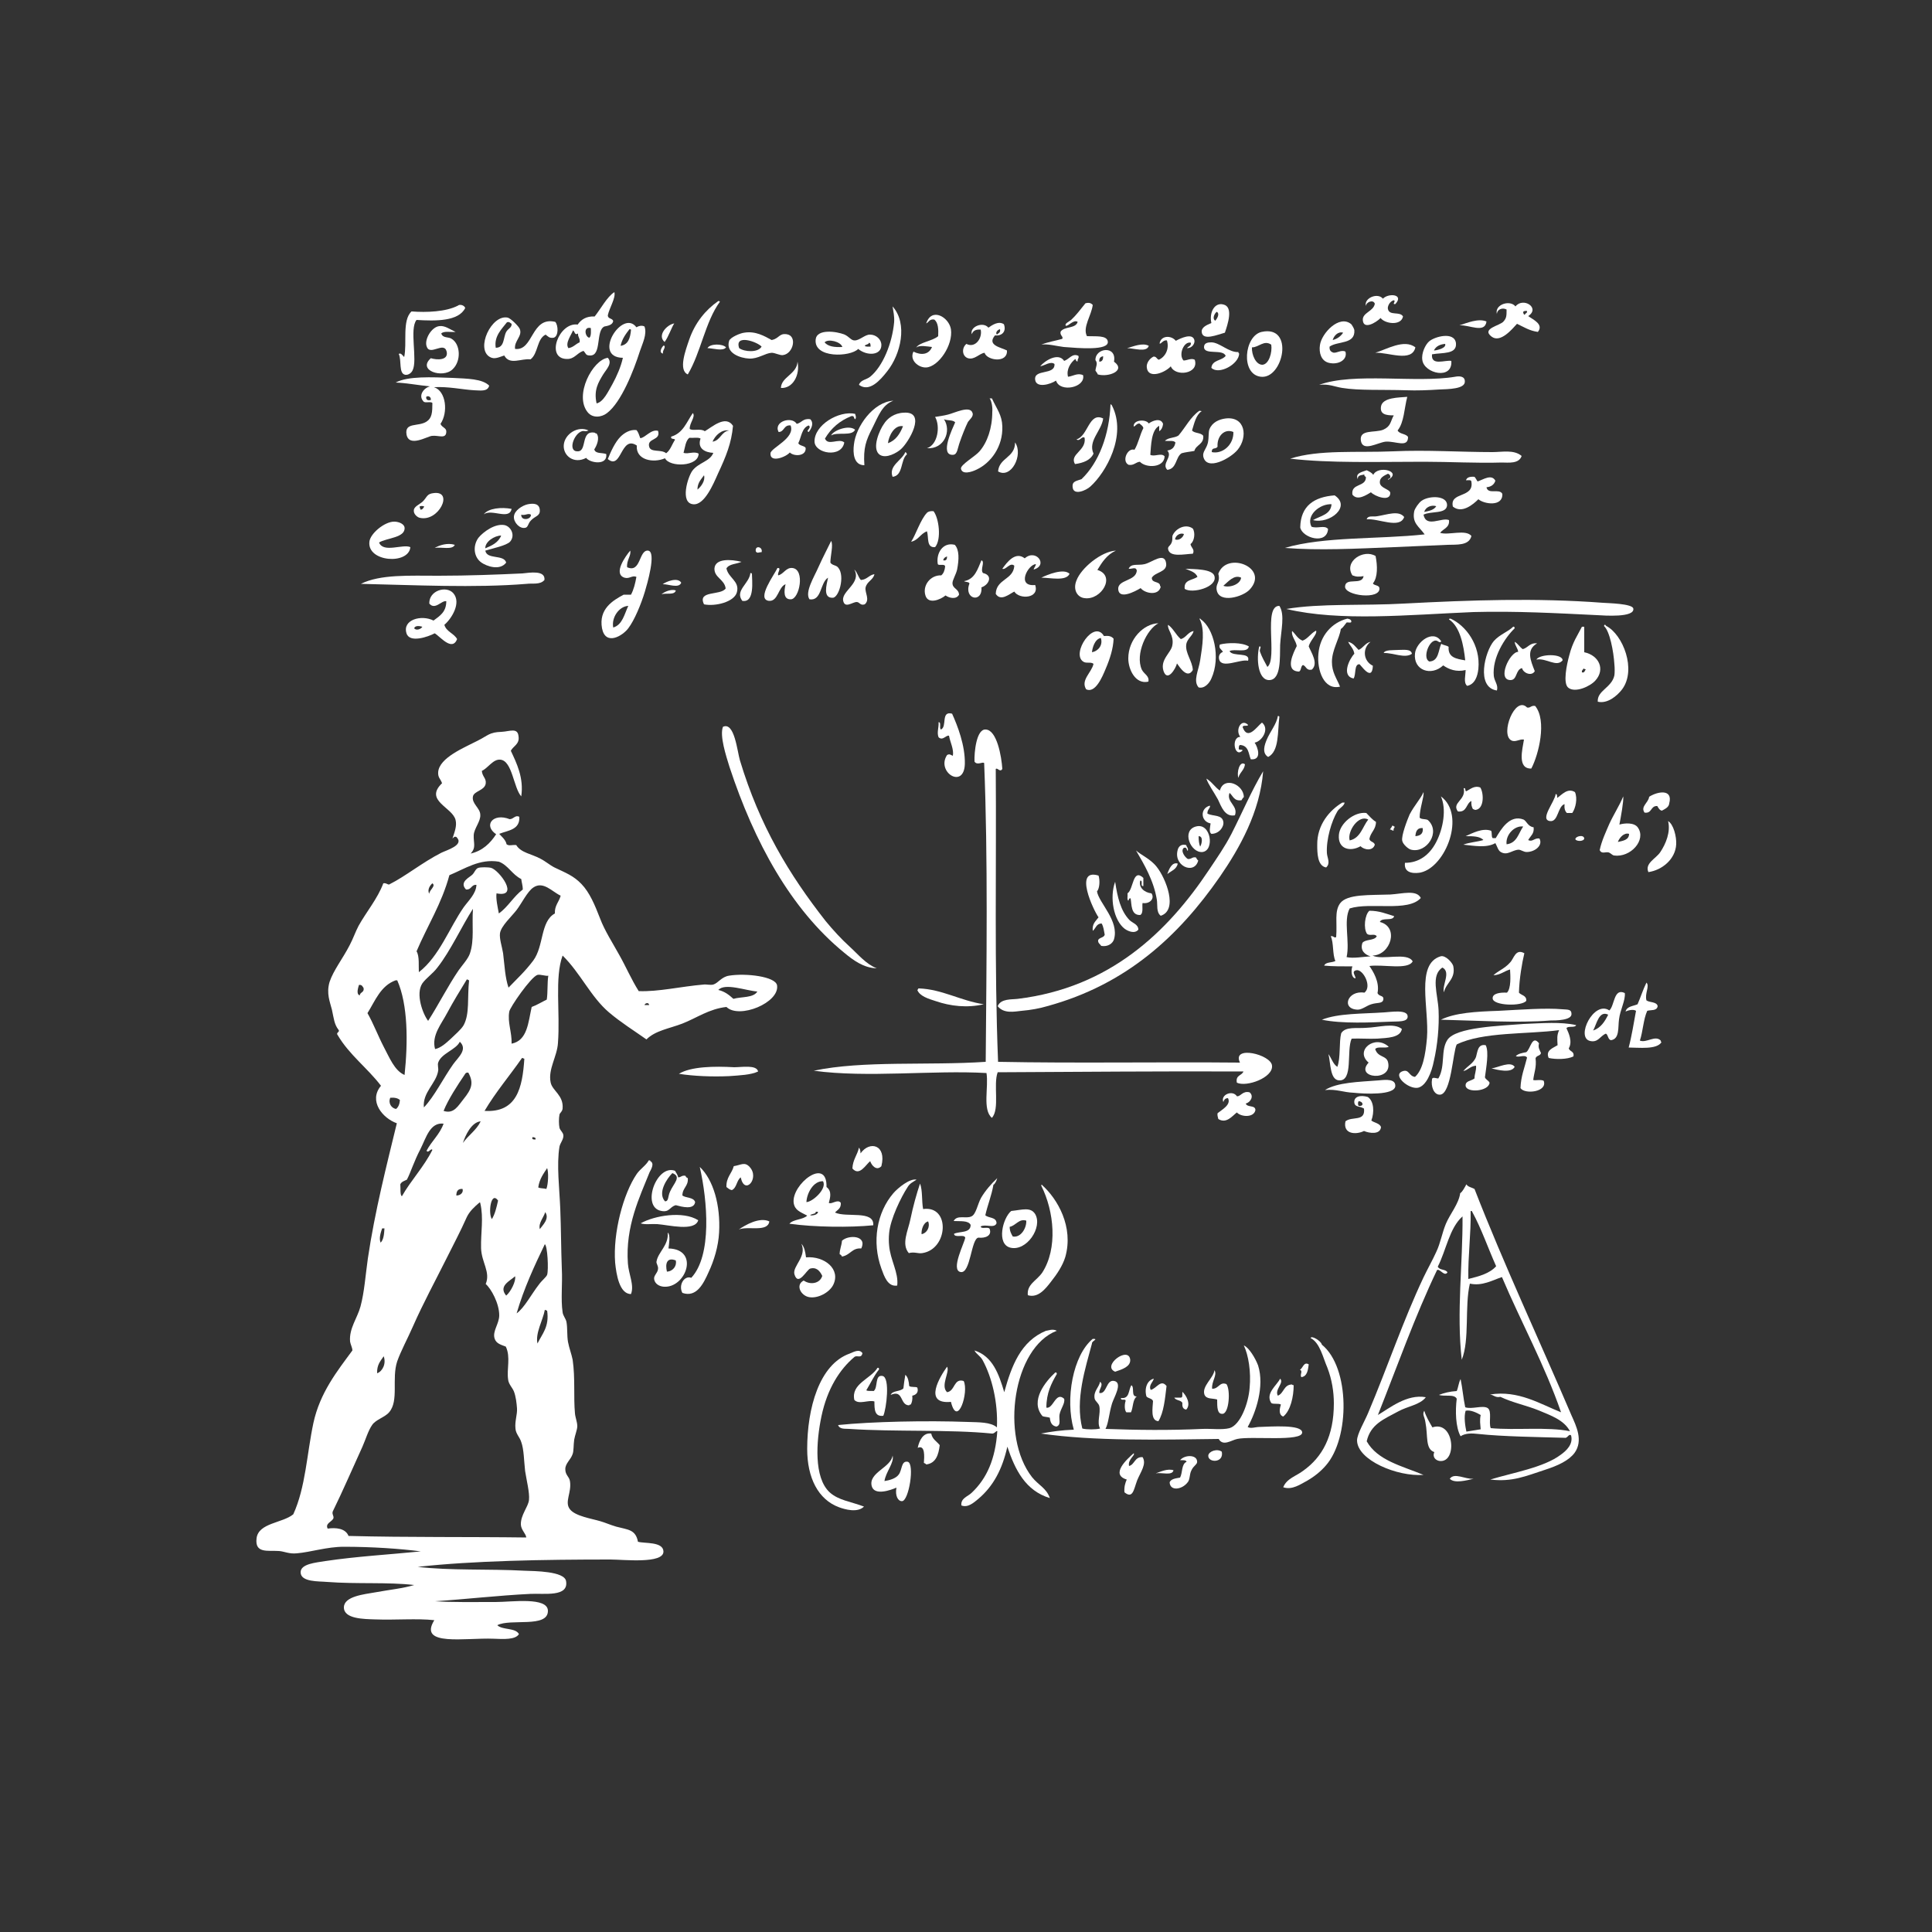 <?xml version="1.0" encoding="utf-8"?>
<!-- Generator: Adobe Illustrator 25.0.0, SVG Export Plug-In . SVG Version: 6.00 Build 0)  -->
<svg version="1.1" id="Ebene_1" xmlns="http://www.w3.org/2000/svg" xmlns:xlink="http://www.w3.org/1999/xlink" x="0px" y="0px"
	 viewBox="0 0 500 500" style="enable-background:new 0 0 500 500;" xml:space="preserve">
<rect x="0" y="0" width="500" height="500" fill="#333333" stroke="none"/>
<style type="text/css">
	.st0{fill-rule:evenodd;clip-rule:evenodd;fill:#FFFFFF;}
</style>
<g>
	<path class="st0" d="M159,75.6c0.4,1.5-1.3,4.1-1.7,6c0,1,1.2,0.7,1.4,1.5c-0.2,1-1.3,1.2-2.3,1.4c-2.3,1.1-0.6,7.6-3.7,7.5
		c-1.2,0-1-0.5-1.7-1.2c-1.8,0.6-2.3,2.2-4.4,2.1c-5.5-0.2-1.9-9.6,2.9-8.9c0.9-1.3,2.2-2.2,4.4-2.1C155.5,79.9,157.1,76.8,159,75.6
		z M152.5,87.4c0.6-0.3,0.4-2.2,0.4-2.5C150.9,84.4,151.4,87.2,152.5,87.4z M147.1,90.1c1.3-0.2,1.9-1.1,2.9-1.5
		c0.2-1.1-0.5-1.3-0.4-2.3c-0.9,0.6-0.8-0.5-1.3-0.8C147.8,86.8,146.2,88.8,147.1,90.1z"/>
	<path class="st0" d="M361.1,78.7c-1,0.1,0.3-0.8-0.4-1c-1.1,0.3-1.7,1.7-1.5,2.3c0.4,1.8,3.1,0.5,3.9,1.9c-0.5,2.5-4.7,1.9-5.8,0.4
		c-1.2,1.2-4.4,3.1-4.6,0.6c-0.2-2,2.8-2.3,3.1-4.3c-0.4-1.2-2.3-0.4-2.3,0.6c-0.6-2,3-3.6,4.4-1.9
		C359.3,75.8,363.5,76.1,361.1,78.7z"/>
	<path class="st0" d="M186.3,78.1c-3.8,5.2-4.9,13.1-8.3,18.8c-2.5-1.1-0.6-6.2,0.4-9.1c1.5-4.3,4.2-7.6,7.5-9.9
		C186.1,77.9,186.3,78,186.3,78.1z"/>
	<path class="st0" d="M282.8,78.9c-0.3,2.7-2.7,5.8-1.5,8.1c2.2,0.1,5.2-0.3,5.4,1.4c0.3,2.4-7.5,1.7-11.4,1.4
		c-1.7-0.2-4.3-0.9-5.8-0.6c1.6-0.7,3.7-1,5.4-1.5c0.4-0.6-0.7-0.9-0.4-1.9c1-1.4,3.9-0.7,4.4-2.5c-1.1-0.7-2.4,1.2-3.1,1
		c-0.3-0.6,0.8-1,1.4-1.5c1.3-1.2,2.5-2.8,3.7-4.3C281.9,78.2,282.4,78.5,282.8,78.9z"/>
	<path class="st0" d="M392.2,79.3c2-2.5,6.5,0.4,3.3,2.5c1.2,0.9,4.1,2.1,2.5,4.1c-2.2-0.3-3.7-1.3-5.4-2.1
		c-1.2,1.3-4.3,5.1-6.6,3.3c-2.7-2.1,2.2-2.8,3.1-3.9c0.8-0.9,0.8-1.5,0.8-3.1c-1.1-0.6-2.5,0-2.5,1.2
		C386.7,78.8,390.8,77.5,392.2,79.3z M394.2,80.7c0,0.4,0.1,0.6,0.4,0.8c0.1-0.5,0.7-0.4,0.6-1C394.7,80.4,394.4,80.5,394.2,80.7z"
		/>
	<path class="st0" d="M317,86.1c-1.9,0.5-5.8,2.2-6-0.2c-0.1-1.2,1.3-1.8,2.5-2.3c-0.6-2.7,0.8-5.4,3.1-4.8
		C319.3,79.4,317.7,84,317,86.1z M314.5,83c0.4-0.4,1.3-1.8,0.4-2.3C314.4,81,313.6,82.4,314.5,83z"/>
	<path class="st0" d="M120.4,79.7c-1.7,3.5-7.7,3.4-12.6,3.1c-1.9,2.3,0.3,10.3-1,13c-0.3,0.7-1.1,1.3-1.9,1.2
		c-1.8-0.3-0.9-3.7-1.7-5.4c0.5-0.4,1,0.4,1.4,0.8c0.8-3.5-0.6-9.5,1.9-11.8c3.9,0.3,8.9,0.1,12-1.5
		C118.9,78.7,120.1,78.9,120.4,79.7z"/>
	<path class="st0" d="M231,79.3c4,4.5,2.1,12.4-1.4,16.8c-1.8,2.3-4.6,5.5-7.3,3.5c0.4-1.3,1.9-1.3,2.9-2.1
		c3.3-2.7,5.7-8.7,6.2-14.1C231.5,81.8,231.2,80.6,231,79.3z"/>
	<path class="st0" d="M133.3,90.3c4.8,0.6,4.1-8.5,10.4-7c0.8,0.9,0.9,3.7-0.4,4.1c-1.2,0.2-1.5-0.4-2.1-0.8
		c-2.3,1.1-1.9,4.9-3.9,6.4c-2.4-0.3-5.4,1.6-6.8-1c-1.3,0.4-2.5,1.1-3.7,0.4c-3.8-2.1,0.4-11.1,4.6-10.2c0.8,0.2,2.8,2.2,3.1,2.9
		C135.3,87,133,88.2,133.3,90.3z M131.2,83.4c-1.3,1.7-3.4,3.6-2.9,6.6c2.3,0,1.9-2.6,2.7-4.1c0.5-0.9,1.5-1.1,1.4-2.1
		C132,83.6,131.9,83.2,131.2,83.4z"/>
	<path class="st0" d="M384.7,83.2c-0.4,3.2-4.5,0.8-7,1C379.6,83.6,382.6,82.3,384.7,83.2z"/>
	<path class="st0" d="M166.8,84.5c0.7,2-0.5,4.3-1.2,6.4c-1.6,5-4.8,13.2-8.5,16c-1.4,1.1-3.7,1.4-5-0.2c-3.6-4.4,1.3-13.6,5.2-14.1
		c1.3,1.4-0.4,3-1.2,4.3c-1.2,2-2.5,4-1.7,7.5c1.8-0.4,3-3.1,4.1-5c1.1-2,2.2-4.5,2.7-6.8c-8.1-0.1-0.1-12.8,3.5-7.9
		C165.2,84.4,166.1,84.1,166.8,84.5z M160.6,89.5c2-0.3,2.5-2,2.7-4.1c0-0.2-0.2-0.2-0.4-0.2C161.9,86.5,161,87.7,160.6,89.5z"/>
	<path class="st0" d="M344.1,89.7c-0.1,0.9,0.3,1.3,0.8,1.5c0.8,0.4,2.2-0.8,3.3-0.2c0.6,2.1-1.8,3.5-4.3,2.9
		c-2-0.5-2.6-2.6-2.3-4.6c0.4-3,5-8,8.1-5.4c0.1,0.1,0.7,1,0.8,1.5C350.8,89.2,346.2,88.2,344.1,89.7z M344.9,88
		c1.2-0.3,2.1-1,2.7-1.9C346.3,85.7,345.2,86.9,344.9,88z"/>
	<path class="st0" d="M259.8,83.9c0.7,1.8-0.4,3.1-2.3,2.9c-2.2,2.6,1.6,3.1,3.1,3.9c0.2,3.4-5.2,2.6-5.8,0.6
		c-1.4,0.2-2.6,1.9-4.3,1.4c-1.5-0.5-1.7-2.6-0.4-3.7c2.3,1.2,4.2-1.5,3.7-3.7c-1.3-0.1-2,0.3-2.3,1.2c-0.6-1.9,2.9-3.4,4.3-1.7
		C256.8,84.1,258.4,83,259.8,83.9z M258,86.6c0.3-0.4,1-0.4,0.8-1.4C258.2,85.3,257.5,86.1,258,86.6z"/>
	<path class="st0" d="M174.5,83.7c-0.7,1-1.5,3.5-2.5,4.8C170,86.8,172.6,84,174.5,83.7z"/>
	<path class="st0" d="M117.9,85.9c-1.3,0.1-3-0.3-3.7,0.4c0.4,1.3,1.9,0.8,2.7,1.4c2.3,1.4,2.5,5.8,0.2,7.9
		c-2.5,2.4-9.2,0.3-5.6-2.9c1.6,0.5,4.6,0.6,4.1-1.7c-0.7-2.8-4.4,1.3-5.2-1.4c-0.6-1.8,1.3-5,3.3-5.2
		C115.1,84.2,116.4,85.2,117.9,85.9z"/>
	<path class="st0" d="M326.5,85.9c8.6-1.9,5.6,12.3-0.2,11.6C321,96.9,322,86.9,326.5,85.9z M324,89.9c-0.1,1.9,1,4.5,2.7,4.5
		c1.7-0.1,2.6-3.2,2.3-5.2C327.1,87.9,325.8,89.9,324,89.9z"/>
	<path class="st0" d="M222.1,90.3c-2,2.1-11.6,2.5-11-2.5c0.3-2.7,5.3-2.1,7.5-1.2c1.1,0.5,1.7,1.5,2.5,1.5c1.3,0.1,2.8-1.6,4.1-1.5
		c1.5,0,2.9,1.2,2.9,2.7C228.1,92,224.4,92.2,222.1,90.3z M213.4,88.6c0.9,1.1,2.6,1.3,4.6,1.2C217.6,88.4,214.3,87.6,213.4,88.6z
		 M223.8,89.5c0.3,0.3,1,0.2,1.5,0.2c0-0.5,0-0.9-0.4-1C224.8,89.2,224,89.1,223.8,89.5z"/>
	<path class="st0" d="M199.7,88c2-0.4,1.9-1.8,3.9-1.5c2.8,0.4,1.7,5.1-1,5.4c-0.8,0.1-2-0.6-2.9-0.6c-1.7,0.1-3.5,1.6-5.8,1.5
		s-6.2-1.4-5.2-4.6c0.3-0.9,2.9-2,3.9-2.1C195.5,85.6,197.9,87,199.7,88z M191.3,90.1c1.4,1,4.9,1.2,5.8-0.4
		C195.9,88.4,190,86.4,191.3,90.1z"/>
	<path class="st0" d="M370.6,91.7c-0.3,3.1,3.4,1.4,5,1.7c0.4,5-7,3.3-7.5-0.2c-0.3-1.8,0.8-4,1.7-4.8c1.4-1.3,6.6-2.7,7,0.4
		C377.1,91.8,373.2,91.2,370.6,91.7z M371.1,90.7c0.7,0,3.3-0.6,2.9-1.7C372.7,89.1,371.6,89.6,371.1,90.7z"/>
	<path class="st0" d="M304.3,88.2c1.3-0.7,4.3-2.1,4.8-0.2c0.2,0.8-0.5,2.1-1.9,2.1c0.3-0.5,1.1-0.5,1-1.4c-1.8-0.5-3.3,3.1-1.9,4.6
		c0.9,0,2-0.7,2.9-0.2c1.2,3.7-5.1,4.5-6.2,1.7c-1.4,1.6-5.8,3.4-6.2,0.4c-0.2-1.2,0.7-2.4,1.7-2.9c0.8-0.1,0.8,0.6,1.4,0.8
		c1.6-0.7,2.8-2.7,2.1-5c-1-0.2-1.5,1-1.9,0.8C300.4,86.8,303.1,86.7,304.3,88.2z"/>
	<path class="st0" d="M320.7,91.5c-0.1,2.8-5.3,5.6-7.2,3.7c0.2-2.1,2.7-1.8,3.7-3.1c-0.7-1.9-5.6-0.1-5.6-2.3
		c0-1.1,1.1-1.2,1.9-1.2c2.1,0,4.6,2.7,7,2.5C320.5,91.3,320.5,91.4,320.7,91.5z"/>
	<path class="st0" d="M366.3,89.9c-0.9,4-7.1,1.2-10.4,1.4C358.7,90.5,363.4,87.6,366.3,89.9z"/>
	<path class="st0" d="M187.9,89.9c-0.8,1.1-3.4,0.2-4.8,0.2C183.7,88.9,187,88.9,187.9,89.9z"/>
	<path class="st0" d="M297.3,89.5c-0.5,1.8-3.9,0.6-5.6,0.6C293.2,89.7,295.7,88.6,297.3,89.5z"/>
	<path class="st0" d="M171.8,89.4c0.7,0.4-0.5,1.4-0.2,2.1C170.3,91.3,171.4,89.6,171.8,89.4z"/>
	<path class="st0" d="M284.1,96.9c-0.1-0.4-0.4-0.6-0.6-1c0.1-1.1,0.7-1.8,0-2.7c-0.1-3.2,5.6-3.9,4.8,0.4
		C291.5,95.9,286.9,97.7,284.1,96.9z M284.5,93.6c0.8,0,1-0.6,1-1.4C284.8,92.3,284.4,92.7,284.5,93.6z"/>
	<path class="st0" d="M279.1,92.1c0.2,0.7-0.3,0.7-0.2,1.4c-0.5,0.1-0.4-0.4-0.6-0.6c-1.2,0.9-2.4,2.7-1.9,4.6
		c1.2-0.1,2.5-1.1,3.9-0.4c0.7,3.2-6,4.6-7,1.4c-1.5,1-5.1,2-5.4-0.2c-0.4-2.9,5.2-1.1,5-4.1c-1-0.8-2.5,0.4-3.7,0.6
		c1.1-1.4,4.7-3.7,6.2-1.4C276.7,93,277.5,91.3,279.1,92.1z"/>
	<path class="st0" d="M206.4,93.6c0.7,3.4-1.2,7-4.3,6.8C202.2,97.5,206.2,96.9,206.4,93.6z"/>
	<path class="st0" d="M341.4,99.6c8.9-3.3,25.2-0.4,35.2-2.1c1-0.2,2.5-0.2,2.5,1.2c0.1,2-4.3,2-6.6,2.1c-3.1,0.2-5.9,0.3-8.5,0.2
		c-6.3-0.2-12.3,0.1-16.6-0.6C345.4,100.1,344,99.3,341.4,99.6z"/>
	<path class="st0" d="M126.6,99.8c-0.4,1.7-2.5,1.2-3.9,1.2c-3.2-0.2-6.6-1-10.4-0.8c3.2,1,3.7,6.6,1.7,9.5c0.4,1,1.6,1,1.5,2.1
		c-0.1,1.9-2,0.8-3.7,1c-1.2,0.1-6,3.1-6.6-0.4c-0.5-3.2,3.1-1.9,5.2-3.3c1.4-0.9,1.5-2.4,1.5-4.8c-0.4-0.5-1.9,0.1-2.3-0.4
		c-1.5-1.6,0.2-3.6,1.7-3.9c-3-0.3-6.2-0.9-8.9-1c3.2-1.7,9.3-1.4,14.7-1.2C120.9,98,124.8,98,126.6,99.8z M110.3,102.7
		c-0.1,0.9,0.6,1,1.2,0.8C111.6,102.7,110.8,102.3,110.3,102.7z"/>
	<path class="st0" d="M364.2,102.7c-0.8,3-0.8,6.6-2.5,8.7c0.5,1,2.2,0.8,2.7,1.7c0,2.9-3.2,1-5.8,1.2c-2,0.2-5.9,2.7-6.4-0.2
		c-0.5-3.1,3.6-2,5.8-2.9c2-0.9,1.8-2.1,2.7-3.7c-2.1,0-3.6-0.3-3.3-2.3C357.8,102.8,362.1,102.9,364.2,102.7z"/>
	<path class="st0" d="M256.1,103.1c0.2,0,0.4,0,0.6,0c1.3,2.8,2.6,4.3,2.7,7.2c0.2,5.3-3,9.5-6.6,11.2c-1.4,0.7-3.8,1.4-4.1-0.2
		c-0.2-1,3.7-3.2,4.8-4.5c2-2.3,3.3-6,3.3-10.2C256.9,105.7,256.7,103.8,256.1,103.1z"/>
	<path class="st0" d="M231.2,103.7c-2.9,1.1-3.8,3.8-5.4,7c-1.7,3.3-2.4,5.2-2.1,9.7c-2.8,0-3-3.2-2.7-5.4
		C221.5,110.4,226,104,231.2,103.7z"/>
	<path class="st0" d="M287.4,104.6c0.2,0.1,0.3,0.2,0.4,0.4c3.9,7.7-1.6,17.3-5.6,20.9c-1.2,1.1-4.4,2.4-4.6,0.2
		c-0.2-1.6,1-1.6,2.3-2.1C284.4,119.7,287.1,112.5,287.4,104.6z"/>
	<path class="st0" d="M247.2,109.3c-0.6-0.7-2-0.4-2.9-0.8c2,3,0.1,7.8-4.4,7.5c2.8-0.9,3.5-5.7,2.1-8.1c1.2-0.2,2.1-0.3,3.3-0.6
		c1.7-0.4,5.8-2.5,6.4-0.4c0.3,0.9-0.8,1.7-1.2,2.3c-0.6,1.2-1.6,3.7-2.1,5.2c-0.6,1.6-0.6,3.2-1.7,3.3
		C243,118,246.6,110.7,247.2,109.3z"/>
	<path class="st0" d="M311,106.4c-1.5,1-1.9,3.1-2.5,5c0.6,0.8,2.3,0.5,2.9,1.4c0.2,2.2-1.9,2.3-2.3,3.9c-1,0.2-2.3,0.3-3.3,0.6
		c-1.6,1-1.2,4-3.7,4.3c-1.6-1.6,1.5-3.4,0-5c1.3-0.2,1.9-0.9,2.1-2.1c-0.5-0.6-1.7-0.3-2.7-0.4c0.7-0.9,2.5-0.7,3.5-1.4
		c1.8-2.1,3.1-4.8,5.4-6.4C310.6,106.3,310.8,106.4,311,106.4z"/>
	<path class="st0" d="M233.9,106.8c6.1-0.4,1.2,7.8-0.8,9.5c-0.9,0.8-3.7,2.5-5.4,1.4c-2.3-1.6,0.1-6.7,1-7.9
		C229.6,108.3,231.4,106.9,233.9,106.8z M229.8,114.7c2-0.7,3.1-2.4,3.9-4.4C231.4,109.9,230,112.9,229.8,114.7z"/>
	<path class="st0" d="M221.3,107.1c0.1,0.4,0.4,1,0,1.4c-0.4-0.2-0.1-1-1-0.8c-3,1.2-5.2,3.1-6.8,5.8c0.8,2,3.6-0.2,5,1
		c-0.7,4.1-7.6,2.9-7.7-0.2C210.7,110,217.1,106.2,221.3,107.1z"/>
	<path class="st0" d="M179.3,106.9c0.8,0.9-0.9,2.6-0.8,4.1c0.7,0.6,2.9-0.2,3.9,0.6c1.9-1.1,5.4-4.3,7.3-1.4
		c-0.4,4.5-1.8,7.9-3.9,12.4c-1.2,2.7-3.5,8.2-6.4,7.9c-3.5-0.3-1.4-7.1-0.2-8.7c1.6-2.1,4.6-2.4,5.4-4.6c-2.1-0.1-4.2-1.1-3.3-3.7
		c-0.6-0.4-2-0.1-2.9-0.2c-1,0.8-1.1,2.5-1.5,3.9c1.2,0.4,2.7-0.5,3.9,0.2c0,3.4-7.5,3.6-8.7,1.2c-3,1.3-7.6,0.5-7.3-3.3
		c-4.2-2.8-3.9,6.5-7.5,3.5c0.8-2,1.9-4.4,3.3-5.8c0.9-0.9,2.4-1.9,4.1-1.7c0.5,0.5,0.7,1.3,1,2.1c1.3-0.1,2.8-2.4,4.6-1.9
		c0.8,2.6-2.9,1.8-2.3,4.1c0.4,1.6,3.1,0.6,4.4,1.7c1.1-0.8,1.5-2.3,2.3-3.5c-0.2-0.4-1.2,0-1-0.8
		C176.8,112.1,177.7,109.2,179.3,106.9z M184.4,114.3c2.1-0.3,2.2-2.6,4.3-2.9C186.7,111.1,185.1,112.7,184.4,114.3z M180.5,126.7
		c0.9-0.7,2.1-2.3,1.7-3.7C181.5,124,180.5,124.9,180.5,126.7z"/>
	<path class="st0" d="M285.5,108.3c-0.4,3.2-4,5.8-2.5,9.1c-0.8,1.7-2.6,2.4-4.8,2.7c-1.5-2.6,3-3.4,2.5-6.8
		c-0.7-0.6-1.3,1.1-2.1,0.4C281.6,112.9,281.8,106.5,285.5,108.3z"/>
	<path class="st0" d="M317.2,108.3c5.1-0.6,5.8,4.8,3.1,8.1c-1.8,2.2-8.1,5.7-8.9,1.7c-0.2-1.2,0.8-1.9,1.2-3.5
		c0.3-1.5,0.1-2.7,0.4-3.5C313.7,109.3,315.5,108.5,317.2,108.3z M315.1,115.6c-0.5,0.8-1.5,0-1.5,1.4c2.7,0.6,5.7-1.8,5.6-5.2
		C316.9,110.8,314.9,112.9,315.1,115.6z"/>
	<path class="st0" d="M206.2,109.7c1.3-0.3,1.6-1.5,3.5-1.2c1,1,0.3,2.4-0.4,3.3c-1-0.3,0.9-1,0-1.7c-1.8,0.6-1.9,3-2.7,4.6
		c0.3,0.7,1.5,0.6,1.9,1.2c0.2,2.2-3,2.3-4.1,1.2c-1,1.2-5.2,2.8-5,0.2c0.1-1.4,6.5-3.9,5.2-7.2c-1.8-0.2-1.6,1.7-3.1,1.7
		C200.1,109.1,204.9,107.6,206.2,109.7z"/>
	<path class="st0" d="M301,109.7c-0.1,0.9-0.4,1.5-1,1.9c0-0.5,0-0.9,0-1.4c-2.1,1.1-2.1,5.2-2.3,7.5c1,0.6,2.9-0.6,3.7,0.4
		c-0.1,3-4.8,3.1-6.4,1.4c-1.1,0.1-1.5,1-2.9,0.8c-1.9-0.9-0.3-4.5,1.5-3.9c1-1.6,1.4-3.9,2.3-5.6c-0.1-0.6-0.6-0.8-1-1.2
		c-0.8,0-0.9,0.6-1.5,0.8c-0.2-1.8,3.2-2,3.9-0.8C298.2,108.9,300.4,108,301,109.7z"/>
	<path class="st0" d="M221.3,111.2c-0.8,1.8-4.7,0.5-6.2,1.5C215.5,111.5,219.6,109.8,221.3,111.2z"/>
	<path class="st0" d="M152.3,111.4c-0.9,0.4-1.1,0-1.7,0.2c-2.1,0.6-3.8,5.4-1,5.2c2.4-0.1,0.6-5.6,4.4-4.8c0,0.2,0.2,0.1,0.4,0.2
		c0.9,1.2,0,3.2-0.6,4.1c0.3,1.2,2,0.8,3.1,1.2c0.4,3.1-4.3,2.3-5.2,1c-3.2,1.7-6-0.6-5.8-3.3C146.1,112.3,149.6,110.1,152.3,111.4z
		"/>
	<path class="st0" d="M262.7,114.5c2.2,3.2-1,9.5-4.4,7.5C258.6,118.4,262.7,118.5,262.7,114.5z"/>
	<path class="st0" d="M393.8,118c-0.7,2.1-3.4,1.7-5.2,1.7c-6.5,0.2-13.3-0.2-20.1-0.2c-12.1,0-24.3,0.4-34.6-0.8
		c7.5-2.4,17.3-1.5,26.7-1.9c8.5-0.4,17.4,0.2,25.7,0.2C388.8,117,391.8,116.3,393.8,118z"/>
	<path class="st0" d="M234.3,117c0.2,0.1,0.4,0.3,0.4,0.6c-1.7,1.4-0.9,5.5-3.7,5.8C229.9,120.5,233.4,119.2,234.3,117z"/>
	<path class="st0" d="M359.2,124.2c0-0.5,0.8-0.2,0.6-1c-0.1-0.3-0.3-0.5-0.6-0.6c-1,0.5-2.2,1-2.1,2.3c0.1,1.5,2.7,1.7,2.7,2.7
		c0,2.4-4.1,0.8-5-0.2c-1.2,0.7-3.5,2.3-4.8,0.6c-0.4-3,3.4-1.9,3.5-4.4c0-0.4-0.5-0.2-0.4-0.8c-0.7,0.2-1.8,0.1-1.7,1.2
		c-0.8-1.6,1.3-1.9,2.3-2.3c0.6,0.3,1.3,0.6,1.7,1.2C356.6,120.3,363.1,122,359.2,124.2z"/>
	<path class="st0" d="M381.6,123.4c0.3,0.3,0.5,0.8,0.8,1.2c1.5-0.5,3.6-2,4.6-0.2c-0.3,1-1.1,1.6-2.3,1.7c0.4,2,3.3,0.2,4.1,1.7
		c0.2,3.4-4.7,2.7-6.2,1.4c-1.4,1.4-4.3,3.8-6.6,1.9c-0.9-3.9,5.5-2.1,4.8-6.4c0-0.6-0.8-0.4-1.4-0.4
		C379.6,123.5,380.5,123.3,381.6,123.4z"/>
	<path class="st0" d="M112.3,127.6c5.2-0.6,1.2,7.6-3.7,6.4c-0.5-0.1-1.6-0.9-1.5-1.9c0-1,1.4-1.5,2.3-2.3
		C110.6,128.6,110.4,127.8,112.3,127.6z M108.6,131.1c0,0.4,0.2,0.4,0.2,0.8c0.6,0,0.7-0.4,1-0.8
		C109.5,130.9,108.8,130.9,108.6,131.1z"/>
	<path class="st0" d="M339.8,134.6c1.9-1.1,4.6-1.4,4.8-4.1c-2.9-0.2-6.7,2.8-5.2,5.8c1.5,0.6,3.4-0.5,4.3,0.6
		c-0.3,4.2-6.7,2.3-7.2-0.4c0.1-5.6,3.6-7.9,8.9-8.3C349.8,131.1,344.1,135.7,339.8,134.6z"/>
	<path class="st0" d="M368.4,133.2c0.7,3.5,4.7,0.6,6.6,1.4c0.2,2-1.5,2.2-2.3,3.3c2.2,0.7,6.6-1,8.1,0.8c-0.6,2.6-3.9,2.2-6.2,2.3
		c-4.8,0.2-9.3,0.4-13.9,0.6c-9.8,0.4-19.4,0.9-28.2,0.2c10.2-3,24.2-2.2,36.2-3.5c-1.5-2.1-3.3-2.9-2.7-6c0.2-0.8,1.2-2.2,1.9-2.7
		c2-1.4,6.7-1.4,6.6,1.2C374.3,133.1,370.3,132.2,368.4,133.2z M368.6,132.5c1.3-0.3,2.5-0.5,3.1-1.5
		C370.5,130.6,368.9,131.2,368.6,132.5z"/>
	<path class="st0" d="M136.6,130.5c1.5-0.3,3-0.2,3.1,1.5c0.1,1.6-1.2,1.5-2.3,2.7c-0.8,0.8-0.7,1.8-1.5,1.9c-1.4,0.3-3-1.4-2.9-2.9
		C133.1,132.1,135.2,130.8,136.6,130.5z M134.9,133.2c-0.1,1.7,2.6,1.3,2.5,0C136.7,132.7,135.9,133.5,134.9,133.2z"/>
	<path class="st0" d="M132.4,131.7c-0.6,3-5.1-0.1-7.2,1.4C126.4,131.5,129.8,131.2,132.4,131.7z"/>
	<path class="st0" d="M241.6,132.3c1.4,1.8,2.1,7.3,0.4,9.3c-2.3,0.2-1.6-2.5-2.1-4.1c-1.7,0.6-2.2,2.3-4.1,2.7
		c1.2-1.8,2.4-5.7,4.1-7.5C240.2,132.4,240.8,132.2,241.6,132.3z"/>
	<path class="st0" d="M363.4,133.8c-1.1,3.2-6.7,0.3-9.7,0.6c0.3-1.1,1.7-0.6,2.7-0.8C359,133.2,362,132,363.4,133.8z"/>
	<path class="st0" d="M98.1,140.4c1.1,2.8,6.2,0.3,8.1,1.2c-0.4,4.6-11.2,3.9-10.6-1.4c0.2-2.1,3.9-5.2,6.4-5.2
		c1.4,0,2.6,0.7,2.7,1.5C105,139.2,100,139.2,98.1,140.4z"/>
	<path class="st0" d="M125.6,142.5c0.4,2.4,4.8,0.9,5.4,3.1c-1.7,2.2-5.1,0.9-6.4,0c-2-1.4-2.3-4.3-0.8-6.4c1.2-1.5,4.3-3.8,6.8-3.3
		c1.7,0.4,2.8,2.7,1.4,4.3C131,141.2,127.6,141.9,125.6,142.5z M125.6,141.9c1.7-0.7,3.4-1.5,4.1-3.3
		C128,138.6,125.5,140.2,125.6,141.9z"/>
	<path class="st0" d="M308.1,140.8c0.1,0.9,1.2,1.4,0.6,2.5c-2.3,0.1-6,1-6.4-1.2c-0.1-0.8,0.6-0.7,1-1.9c0.2-0.7,0-1.3,0.2-1.7
		c0.9-1.9,3.5-3,5.2-1.7C309.4,137.9,309.1,140.1,308.1,140.8z M304.1,139.6c1,0.4,2.1-0.5,2.3-1.4
		C305.4,137.8,304.2,138.6,304.1,139.6z"/>
	<path class="st0" d="M215.1,140c0.6,1-0.2,3.9-0.2,5.6c0.5,0.8,1.6,0.6,2.1,1.4c1.7,2.2,0.1,7.7-1.5,7.7c-2.6,0.1-1.6-3.3-1.2-5.2
		c-2.1,1.3-1.6,6.1-4.8,5.6c-1.3-1.8,1.2-5.8,2.3-8.3C213,144.1,214.2,141.9,215.1,140z"/>
	<path class="st0" d="M117.7,141c-0.6,1.4-3.5,0.5-5.2,0.8C113.7,141.1,115.8,140.4,117.7,141z"/>
	<path class="st0" d="M248.2,153.9c-0.7,1.3-2.5,0.9-3.5,0.2c-1.3,1.1-4.5,2.4-5.2,0c-0.8-2.5,1.2-5.3,4.1-5.2
		c0.6-0.5,0.9-1.3,1-2.3c-0.1-0.8-1.6-0.1-1.9-0.6c-0.5-2.8,1.3-5.8,4.4-5c1.2,1.3,1.1,3.8,0.6,6.4c-0.3,1.3-1.2,2.7-1.2,3.5
		C246.5,152.4,248.1,152.3,248.2,153.9z M244.1,145c0.8,0.2,1-0.3,1-1C244.5,144.2,244.2,144.5,244.1,145z"/>
	<path class="st0" d="M197.1,142.9c-0.8,0-1.1,0.4-1.5-0.2C195.3,141,197.5,141.5,197.1,142.9z"/>
	<path class="st0" d="M163.1,142.5c0.3,1.3-1,2.5-0.8,4.3c3.6,1.6,3-4.5,5.4-4.3c2.3,0.2-0.3,8.9-0.8,10.6c-1,3.3-2.7,7.4-4.3,9.5
		c-1.5,2-5.9,4.6-6.8,0c-0.9-5,2.8-7.2,5.6-8.7c0.6,0,1.3,0,1.9,0c0.7-1.3,1.1-2.9,1.4-4.6c-1.1-0.5-1.8,0.6-3.1,0.2
		C158.6,148.5,161.9,143.9,163.1,142.5z M158.7,162.4c2.4-0.7,2.9-3.5,3.9-5.6C160.3,156.9,158.2,159.7,158.7,162.4z"/>
	<path class="st0" d="M288.8,142.5c-2.3,1-3.6,3-4.8,5c4.9,1.5,1,7.9-3.3,7.3c-1.9-0.2-3.1-2.2-2.1-4.6
		C279.8,147,285,142.7,288.8,142.5z"/>
	<path class="st0" d="M355.3,151c0.4,0.6,1.6,0.4,1.7,1.2c0.3,3.1-9,2-8.9-0.4c0.1-2.5,4.4-0.2,4.8-2.7c-1.2,0.2-1.9,0.2-2.9-0.2
		c-2.3-3.6,2.9-6.9,6-5C356.5,146.4,356.6,149.4,355.3,151z"/>
	<path class="st0" d="M267.5,147.4c0.1-0.5,0.5-0.8,0.6-1.4c-2,0-5.2,5.9-0.2,5.4c1.2,3.5-4.1,3.8-5.4,1.7c-1.4,0.7-3.5,2.6-4.8,0.6
		c0.1-3.9,4.6-3.6,4.8-7.3c-1.1-1-2.2,1.2-3.1,0.8c1.2-1.7,3.4-4.6,5.8-2.7C268.1,141.9,271.4,146.3,267.5,147.4z"/>
	<path class="st0" d="M298.1,149.5c-0.1,1.4,1.8,0.9,2.1,1.9c0,0.2,0,0.3,0.2,0.4c-0.5,2.5-4.1,1.8-5.2,0.4c-1.5,0.9-5.5,3-5.8,0.4
		c-0.3-2.7,4.7-2.1,4.8-5c-0.3-1-1.2-0.3-2.1-0.4c0.6-1.5,2.5-0.8,4.1-1.2c1.9-0.4,5.2-3.3,5.6-0.2C302.1,148.1,299,148,298.1,149.5
		z"/>
	<path class="st0" d="M191.9,145.4c-1.3,0.6-3.2,0.5-3.9,1.7c0.5,2.5,3.5,3.3,2.7,6.2c-0.7,2.5-5.6,3.7-8.5,3.1
		c-1.8-3.7,4.3-2.2,5.6-4.1c-0.3-2.4-3-2.8-2.9-5.2C185.1,144.5,189.1,144.7,191.9,145.4z"/>
	<path class="st0" d="M254,145c1,0.4-0.4,2.4,0.4,3.3c2.7,0.6,1.5,3.1-0.4,3.7c0.3,4.2-4.7,3.1-3.1-1c-0.2-0.5-1-0.3-1.4-0.6
		C252.3,149.9,253,147.3,254,145z"/>
	<path class="st0" d="M315.3,148.5c2.1-6,13.4-1.6,8.1,4.1c-1.8,1.9-7.8,3.6-8.5,0.2C314.5,151,315.9,150.8,315.3,148.5z
		 M316.6,151.6c1.5,0.6,4.4-0.3,4.6-2.1C319.4,148.6,317.8,150.6,316.6,151.6z"/>
	<path class="st0" d="M201.2,147c1.2-0.1-0.1,1.2,0.2,1.9c1.4-0.3,2-2.1,3.7-1.9c3.3,0.4,1.8,8-0.4,8.1c-2,0.1-1.8-2.1-1.4-3.9
		c-1.9,0.7-1.9,4.5-4.3,4.3C195.6,155.1,200.5,148.6,201.2,147z"/>
	<path class="st0" d="M306.8,147.2c2.2,0.1,7,0,7.5,1.9c0.8,2.9-5.8,4.6-7.7,3.3c-0.3-2.4,2-2.2,3.3-3.1
		C309.4,148,307.9,147.7,306.8,147.2z"/>
	<path class="st0" d="M221.1,147.4c0.8,0.7,1,2,1.7,2.7c1.6-0.1,2.1-1.3,3.5-1.5c-0.3,1.5-2,1.9-2.3,3.5c-0.2,1.3,1.2,3.1-0.2,4.3
		c-1.2,0.4-1.3-0.6-2.1-0.6c-1.1,0-3.1,1.8-3.5-0.4C217.8,152.9,223,150.9,221.1,147.4z"/>
	<path class="st0" d="M276.8,148.5c-0.9,2-5,1-7.3,1C271.1,148.7,275.3,147,276.8,148.5z"/>
	<path class="st0" d="M140.9,150.1c-1.1,1.3-3.1,0.8-4.6,1c-13.4,1.1-29.3,0.3-42.9,0c5-2.5,12.5-2.1,20.1-2.1
		c7.5,0,15.4-0.3,21.7-0.6C137.1,148.2,141.2,147.5,140.9,150.1z"/>
	<path class="st0" d="M194.2,148.3c0.2,0,0.3,0,0.4,0.2c0,1.6,0.8,7.6-2.5,7C190.1,152.8,193.9,151.1,194.2,148.3z"/>
	<path class="st0" d="M176.3,150.8c-0.6,1.6-3.4,0.3-4.8,0.4C172.4,150.5,175.4,149.3,176.3,150.8z"/>
	<path class="st0" d="M115,161.7c0.5,1.8,2.5,2.2,3.3,3.7c-1.3,3.3-4.4-0.7-5.8-1.5c-1.7,0.9-6.5,2.6-7.3,0c-1.1-3.5,3.8-4.9,7-3.3
		c1.6-1.2,3.3-2.2,3.3-5c-1.2-0.3-2.9,2.4-4.4,0.6c-0.1-3.4,4.4-4.7,6.2-2.7C119.5,156,116.8,160.2,115,161.7z M107.2,162.6
		c0.5,0.7,1.8,0.2,2.1-0.4C108.7,162,107.4,161.8,107.2,162.6z"/>
	<path class="st0" d="M174.9,152.8c-0.3,1.3-2.5,0.6-3.7,1C172,153.1,173.7,152.4,174.9,152.8z"/>
	<path class="st0" d="M332.9,157.6c8.8-1.5,20.1-0.8,30.5-1.4c17.1-0.9,34.2-1.5,51.4-0.2c1.2,0.1,7.7,0.2,7.9,1.5
		c0.4,2.4-7.6,1.8-9.3,1.7c-10.3-0.5-21.1-1.1-32.1-0.8C364.5,159.1,346.8,160.9,332.9,157.6z"/>
	<path class="st0" d="M331.1,156.8c1.5,2.3,0.4,6.4,0.2,10.1c-0.1,3.2,0.3,8.9-2.7,9.1c-3.1,0.2-3.5-5.7-2.7-8.7
		c0.8-0.1-0.1,0.7,0.2,1.4c0.5,1.4,1.2,2.6,1.9,3.9C330.7,170.5,326.8,156.7,331.1,156.8z"/>
	<path class="st0" d="M310.4,160.1c0.2,0,0.3,0,0.4,0.2c3.3,2.3,5.2,9.8,2.7,15.3c-0.5,1.2-1.8,2.7-3.3,2.3c-1.5-1.7,0-4.4,0.4-7
		C311.2,167.1,311.9,162.8,310.4,160.1z"/>
	<path class="st0" d="M349.7,160.7c0.2,0.7-0.8,0.3-1.2,0.4c-0.5,0.6-0.9,1.3-1.5,1.7c-0.4,2.6-2.3,5.4-2.3,8.5
		c0,2.7,1.2,4.2,2.1,6.4c-4.2,1-6-4.3-5.6-8.5c0.4-4.7,3.5-8.1,7.5-9.1C349.2,160.2,349.6,160.3,349.7,160.7z"/>
	<path class="st0" d="M375,160.3c0-0.2,0.2-0.2,0.4-0.2c4,1.8,7.8,6.9,7.2,13c-0.2,1.9-0.9,4-2.9,4.4c-1-0.8-0.4-2.7-0.4-4.1
		c-2.4,0.6-4.4-0.2-5.8-1.2c-3.1,2.9-7.8,1.3-7.3-3.1c0.3-2.9,4.7-6.4,6.8-3.1c-0.6,0.6-0.8-0.4-1.7-0.2c-1.7,0.4-3.1,4.6-1.4,5.4
		c2.5-0.1,2.3-2.9,3.1-4.6c0.5,0.4,1.4,0.4,1.9,0.8c-0.2,2.8,2,3.1,4.3,3.5C378.8,167.1,377.9,162.2,375,160.3z"/>
	<path class="st0" d="M299.8,161.3c-3,1.5-6.1,8-4.3,12c0.6,1.2,2,1.6,1.7,3.1c-3.3,0.8-5.2-3.1-5.2-6
		C292,165.4,296,161.4,299.8,161.3z"/>
	<path class="st0" d="M302.3,161.7c1.4,1,2,2.6,3.3,3.7c1.4-0.4,1.8-1.8,3.3-2.1c-0.2,1.2-1.7,2-1.9,3.5c-0.3,2.2,1.6,4.3,1.7,6.6
		c-1.4,2.4-3.3-0.6-4.1-1.7c-0.3,1.3-2.5,5-3.5,1.9c-0.9-2.9,2-4.7,2.3-6.6C303.9,164.4,302,162.9,302.3,161.7z"/>
	<path class="st0" d="M413.5,181.6c-0.2-2.9,3.6-3.6,4.3-6.8c0.1-0.6,0.1-2,0-2.9c-0.2-3.3-1.2-8.6-2.7-9.9c0.3-0.7,0.4-0.1,0.6,0
		c4.3,2.2,7.9,11.3,4.1,16.4C418.5,180.1,416,182.2,413.5,181.6z"/>
	<path class="st0" d="M387.4,178.7c-5.5-0.8-3.1-10.1-0.8-12.8c1.5-1.7,3.7-2.4,5-3.7c0.3-0.1,0.4,0.2,0.4,0.4
		c-2.5,2.4-5.9,7.6-5.4,12.4C386.8,176.4,387.8,177.3,387.4,178.7z"/>
	<path class="st0" d="M410,162.2c0,2.2,0,4.4,0,6.6c3.8,0.8,5.5,4.4,2.9,7.3c-1.3,1.5-5.2,3.3-7,1.9c-1.5-1.1-0.4-6.1,0.2-8.3
		c0.9-3.6,2.2-5.3,3.3-7.5C409.6,162.2,409.8,162.2,410,162.2z M409.4,174c0.7,0.2,0.7-0.4,1-0.8c-0.3,0-0.4-0.1-0.6-0.2
		C409.7,173.4,409.3,173.4,409.4,174z"/>
	<path class="st0" d="M340.6,163.2c0.4,0.9-1.6,2.6-1.9,4.1c0.6,1.5,2.6,4.4,0.8,6c-1.5,0.3-1.4-0.9-2.3-1.2c-0.6,0.3-0.4,1.4-1,1.7
		c-3.9-0.1-1.4-5-0.6-6.6c-0.2-1.4-1.5-2.6-1.2-3.9c0.9,0.8,1.4,2,2.7,2.5C338.5,165.3,339.2,163.9,340.6,163.2z"/>
	<path class="st0" d="M288.2,165.3c-0.1,2.5-0.9,5.1-2.1,7.9c-0.8,1.9-2.6,6.3-5,5.2c-1.5-2.4,1.4-4.3,1.9-6.6
		c-0.7-0.6-1.9,0-2.7-0.6c-3.1-2.1,2.8-11,5.4-6.6C286.9,164.5,287.6,164.6,288.2,165.3z M282.6,168.8c1.6-0.3,2.9-1.8,2.3-3.7
		C283.3,165.4,282.7,167.7,282.6,168.8z"/>
	<path class="st0" d="M348.9,166.1c1.3,0.3,1.9,1.3,2.7,2.1c1.2-0.5,1.7-1.8,3.1-2.1c-2.2,1.7-1.9,5,0.6,6.2
		c-0.2,4.4-3.2-0.4-3.5-0.4c-1.4,0-0.8,2.7-1.5,3.7c-3.3-0.7-1-5.2,0.2-6.4C350.3,167.8,349.4,167.2,348.9,166.1z"/>
	<path class="st0" d="M392,166.1c0.9,0.5,1.3,1.4,2.1,1.9c1.4-0.4,1.8-1.7,3.7-1.5c-2.9,1.7-1.7,4.4-0.6,7.2c-0.8,1.4-3,0.5-3.3-0.8
		c-1.7,0.4-1.2,3-2.9,3.1c-3.7,0.1-0.3-7.3,1.9-7.3C392.8,167.7,392.1,167.2,392,166.1z"/>
	<path class="st0" d="M323.2,167.3c-0.3,1.8-3.7,0.5-5,1.2c0.8,1.6,5.5,0.1,4.8,2.5c-2-0.5-6.9,2.2-7.5-0.4c-0.2-0.9,0.2-1.6,1-1.9
		c-0.4-0.7-1.2-0.9-0.8-1.9C317.7,166.3,321.4,166.2,323.2,167.3z"/>
	<path class="st0" d="M365.4,169.2c-1.8,1.3-4.9-0.3-7.3-0.2c0.3-0.9,2.5-0.7,3.9-0.8C363.3,168.2,365.2,167.9,365.4,169.2z"/>
	<path class="st0" d="M404.4,170.9c-1.6,1.9-4.2-0.7-6.8-0.2C398.5,169.2,404.4,169.1,404.4,170.9z"/>
	<path class="st0" d="M397.3,182.7c3.1,3.8,0.9,12.6-1,16.2c-3.7,0.1-2.3-5-1.9-7.5c-1.2-0.2-2.2,0.8-3.3,0.2
		c-2.9-1.6,1-11.7,4.1-8.5C396.1,183.3,396.2,182.5,397.3,182.7z"/>
	<path class="st0" d="M246.4,184.7c1.4,3.1,3.4,8.2,3.3,13c-0.2,6.7-7.5,2.1-4.6-2.3c0.7-0.4,0.9,0,1.5,0.2c0.3-1.7-0.7-3.5-1-5.2
		c-0.8-0.2-1.6,1.4-2.7,0.4c-0.5-1.3,0.1-2.4,0-3.9c0.8,0,0.1,1.5,0.6,1.9C245.2,188.1,243.4,183.9,246.4,184.7z"/>
	<path class="st0" d="M330.7,185.3c0.2,0,0.3,0,0.4,0.2c-0.5,3.9,0,8.9-2.9,10.4c-1.7-1-0.9-3.2-0.4-4.4
		C328.7,189.3,330.4,187.4,330.7,185.3z"/>
	<path class="st0" d="M323,187.6c-0.1,0.5-1.4-0.1-1.4,0.6c1.3,3.6,3.7-0.2,5-1.2c2,1.6,0.1,4.8-1.9,5.2c0.8,1.1,2,4.6-1,4.3
		c-0.6-1.4-0.5-3.5-2.7-3.7c-0.3,0-0.4,0.3-0.4,0.8c-0.2,0.7,0.8,0.2,1,0.6c-2.1,2.2-3.1-3.5-0.6-3.5
		C319.6,189,321.2,185.8,323,187.6z"/>
	<path class="st0" d="M226.9,250.6c-3.4-0.1-6.1-2.1-8.5-4.1c-13.8-11.3-23.2-28.6-29.6-48c-0.9-2.9-2.6-8.1-1.7-10.4
		c3-1.4,3.7,6.4,4.4,8.7c5.1,16.9,12.7,29.5,22.2,41.6c1.9,2.3,4,4.6,6.2,6.6C222.1,247,224.1,249.5,226.9,250.6z"/>
	<path class="st0" d="M259.4,199c-0.6,1-1.2-0.4-1.7,0c0.2,25.7-0.4,50.9,0.6,75.8c20.1,0.4,41.6,0,62.6,0.2
		c-2.2-4.6,8.1-2.1,8.3,0.8c0.3,3.1-6.6,5.6-9.1,4.4c-0.4-2,1.3-1.8,1.7-2.9c-20-0.1-43.2,0.1-63.6,0.2c-1.2,3.2,0.6,9.5-1.5,11.8
		c-2.5-2.1-0.8-8-1.4-11.6c-13.9-0.8-30.8,1.3-44.7-0.6c12.8-2.7,29.6-1.3,44.5-2.3c0.2-25.4,0.6-52.5-0.4-77.3
		c-0.3-0.5-1.8,0.7-2.5-0.4c-0.1-2.4,0.5-8.5,2.9-8.3C258,188.9,259.2,195.8,259.4,199z"/>
	<path class="st0" d="M322.2,197.8c-0.2,1.6-1.4,2.1-1.7,3.5C320,200,320.8,196.7,322.2,197.8z"/>
	<path class="st0" d="M326.9,199.6c-0.8,10.5-6.1,19.9-11.2,27.3c-10.7,15.4-24.2,27.9-44.7,33.5c-2,0.6-4.3,1-6.6,1.2
		c-1.9,0.2-4.6,0.8-6.2-1.2c0.8-2,3.6-1.7,5.2-1.9c23.8-2.9,38.8-17.3,49.5-33.4c2-3,4.1-6,5.8-9.3
		C321.4,210.5,323.9,204.6,326.9,199.6z"/>
	<path class="st0" d="M312.2,201.5c1.4,0.8,2.2,2.2,3.5,3.1c1-3.8,6.2-1.6,6.2,1.7c-0.3,0.2-0.4,0.5-0.6,0.8c-2,0.3-2.2-1.2-3.1-1.9
		c-0.9,2.4,2.3,3.3,1.4,5.8c-2.6,0.5-3.5-2.2-4.4-4.1C314.1,204.9,312.7,203,312.2,201.5z"/>
	<path class="st0" d="M381.6,209.6c0-0.2-0.2-0.1-0.4-0.2c-0.3-0.5-0.5-1.2-0.4-2.1c-1.4,0.6-1.1,3-3.5,2.7c-1.7-2.3,2.2-2.9,1.5-6
		c0.6-0.2,0.3,0.6,0.6,0.8c1.1-0.5,2.1-1.6,3.7-1C384.1,205.4,384.1,209.7,381.6,209.6z"/>
	<path class="st0" d="M406.9,210.4c-0.4,0-0.9,0-1.4,0c-0.5-0.5-0.7-1.2-0.6-2.3c-1.8,0.6-1.6,4.6-3.7,4.4c-2.9-0.3,1.2-5,1.4-7
		c0.4,0,0.4,0.5,0.4,1c1.2-0.8,2.7-2.7,4.6-1.5C408.3,206.6,407.8,209.1,406.9,210.4z"/>
	<path class="st0" d="M368.4,205c0.2,1.2-1,4.2-1,6.6c0.4,0.5,1.5,0.3,2.1,0.6c3.5,3.1-0.3,8.7-4.3,7.7c-0.6-0.1-2.1-1.3-2.3-2.3
		c-0.3-1.3,1.3-5.4,1.9-6.8C366.1,208.3,367.7,206.7,368.4,205z M366.3,216.4c1.2-0.1,2.1-0.6,1.9-2.1
		C366.8,214.2,366.4,215.1,366.3,216.4z"/>
	<path class="st0" d="M430.1,209.8c-0.6-0.1-0.9-0.7-1.2-1.2c-1.8-0.1-1.3,2-3.3,1.7c-1.1-1.6,1-2.5,1.2-4.1
		c2.2-1.4,6.2-2.1,5.2,1.7C431.9,208.9,431,209.3,430.1,209.8z"/>
	<path class="st0" d="M372.9,206.1c6.5,4.8,1.3,18.2-5.2,19.7c-1,0.2-4.5,0.6-4.1-2.5c3.5,0,6.3-1.9,8.1-5.4
		C373.5,214.4,374.4,209.4,372.9,206.1z"/>
	<path class="st0" d="M420.1,206.1c0.1,1.4-0.6,5.2-1,7.3c1.3-0.4,3.9-0.6,4.8,0.8c2.2,3.2-1.9,7.8-6.2,7.2
		c-0.5-0.1-0.8-0.6-1.4-0.8c-0.8-0.2-1.8,0.5-2.3-0.6c0.5-2.4,1.6-4.7,2.5-6.8C417.6,210.8,419.1,208.5,420.1,206.1z M418.7,217.9
		c1.3-0.3,2.9-0.5,2.9-2.1C420.3,215.4,419.1,216.8,418.7,217.9z"/>
	<path class="st0" d="M347.4,207.7c0.2,0,0.4,0,0.6,0c-0.2,1-1.4,1.4-1.9,2.3c-1.5,2.5-2.9,7.2-2.7,10.8c0.1,1.3,1,2.6-0.2,3.7
		c-2.3-0.4-2.3-3.9-2.3-5.8C340.8,213.4,344.2,209.6,347.4,207.7z"/>
	<path class="st0" d="M353.6,210.4c0.8,0.8,1.5,1.7,2.5,2.3c0,2-1.4,2.7-1.7,4.4c0.1,0.8,1.2,0.7,1.4,1.5c-0.5,1.7-2.7,1.4-3.7,0.4
		c-2.6,1.5-5.9,0.8-5.6-2.9C346.7,213.1,350.5,210,353.6,210.4z M349.3,217.5c2.8-0.6,3.3-3.5,4.8-5.4
		C351.6,210.7,348.6,215.2,349.3,217.5z"/>
	<path class="st0" d="M396.9,214.1c0.2,1.7-0.8,2.2-1.4,3.3c1.1,0.6,1.6-0.6,2.9-0.4c1,1.8-1.2,3.5-3.3,3.5c-0.8,0-1.5-0.6-2.1-0.6
		c-1.7,0.1-2.9,1.6-4.6,0.6c-0.7-0.4-0.9-1.4-1.4-2.3c-2.3,1.3-5.4,0.7-8.3,0.4c1.5-0.6,3.5-0.7,5.2-1.2c-0.9-1-2.7-1-4.6-1
		c1.8-0.8,4.4-2.2,6.6-1.4c0.3,0.5,0,1.5,0.4,1.9c0.3,0,0.5,0,0.8,0c1.3-2.2,3.6-6.2,7.2-4.8C395.1,212.5,395.4,213.9,396.9,214.1z
		 M389.9,218.5c2.7-0.3,3.1-2.9,4.3-4.6C391.9,213.6,389.6,216.1,389.9,218.5z"/>
	<path class="st0" d="M309.5,213.9c3.9-1.1,4.9,6.2,1.7,6.6C308.1,220.8,305.7,214.9,309.5,213.9z M310.6,219.1
		c0.4-0.6,0.9-2.7-0.4-2.7C310.2,217.4,310.3,218.4,310.6,219.1z"/>
	<path class="st0" d="M360.3,213.7c0.3-0.1,0.3,0.2,0.6,0.2c0.1,0.5-0.4,0.4-0.2,1c-0.5,0.2-0.5-0.3-1-0.2
		C359.9,214.3,360.2,214.1,360.3,213.7z"/>
	<path class="st0" d="M410,217c-0.1,0.8-2,0.8-2.3,0.2C407.7,216.4,409.9,215.9,410,217z"/>
	<path class="st0" d="M307,218.7c0.1,0.6,0.6,0.7,0.4,1.5c-0.4-0.2-0.1-1-1-0.8c-1,0.8,0.3,2.5,1,2.9c1,0.1,1.1-0.6,2.1-0.4
		c0.2,0.3,0.3,0.6,0.6,0.8c-1,3.9-6.8,1.3-5.2-3.1C305.2,219,305.7,218.4,307,218.7z"/>
	<path class="st0" d="M294,220.1c1.3,1.2,3.8,2.2,5.4,4.3c2.3,2.9,5.6,11.1,1,12.6c-1.2-0.9-0.8-2.8-1-4.1
		C298.6,227.9,296.1,223.7,294,220.1z"/>
	<path class="st0" d="M304.8,223.5c-0.3,1.5-1.7,1.9-2.7,2.7C302.5,225,303.3,223,304.8,223.5z"/>
	<path class="st0" d="M284.3,226.6c0.4,1.2,0.3,3.3-0.4,4.1c0.5,3,5.8,7.6,4.4,12.4c-0.3,1-1.5,2-3.3,1.7c-0.3-0.5-0.9-0.7-0.8-1.5
		c0.3-0.7,1.5-0.6,1.7-1.4c-0.2-1-0.3-2.1-0.8-2.9c-1.4,0-1.5,1.3-2.3,1.9c-0.2-1.9,0.8-2.5,1.5-3.5
		C283,235.6,277.8,224.6,284.3,226.6z"/>
	<path class="st0" d="M295.9,227.2c0,0.7,0,1.4,0,2.1c-0.9,0.2,0-1.5-0.8-1.4c-0.5,1.8,1.1,3.1,2.9,3.3c0.9,1.3-0.4,2.8-2.3,2.5
		c-0.2,0.7,0.3,2.6-0.6,3.1c-2.5,0.1-2.2-2.8-2.5-4.3c-0.5-0.1-0.4,0.4-0.6,0.6c-0.4-0.3-0.1-1.3-0.2-1.9
		C293.4,230.1,293.1,224.6,295.9,227.2z"/>
	<path class="st0" d="M288.6,228.2c0.6,4,1.4,7.5,3.7,9.9c0.8,0.8,2.3,1.1,2.3,2.5c-1,1.2-2.8,0.3-3.5-0.2
		C288.2,238.2,287.1,232.3,288.6,228.2z"/>
	<path class="st0" d="M367.7,232.4c-3.3,3.7-13,1-18.4,2.7c-1.7,3.1,0.1,8.6-0.8,12.6c1.7,0.4,4.3-0.1,6.2-0.2
		c-1.4-0.4-2.8-1.5-2.1-3.5c0.8-1,3.1-0.5,3.7-1.7c-0.6-0.8-1.7,0-2.5-0.6c-1-1.4-0.6-5,0.6-6c2.6,0,4.4,0.8,6.4,1.4
		c-0.3,1.4-3.2,0.2-3.7,1.5c5.1,1.3,2.8,8.6-1.9,8.7c2.6,1.3,9-1,10.4,1.5c-1.2,2.3-7.7,0.7-11.2,1.2c0.9,1.3,2.7,4.1,2.1,7
		c0.4,1,1.7,0.5,1.5,1.7c-0.2,1.1-1.6,0.7-3.1,1.2c-1.1,0.3-2.4,1.4-3.5,1.4c-4.4-0.1-2.7-5.1,1.7-4.4c2.1-1.6-0.4-6.2-2.1-5.8
		c-1.4,0.3-0.1,1.5-0.2,2.1c-1.1-0.1-1.2-2.1-0.8-3.1c-2.7,0-5.2,0-7.3-0.2c0.4-1,2-0.7,2.9-1.2c-0.8-1.7-0.4-4.7-1.2-6.4
		c0.7-0.2,0.9,0.6,1.4,0.2c0.3-3.7-0.5-6.6,1-8.7c1.8-2.5,7.8-2.1,13-2.3C363,231.3,366.6,230.2,367.7,232.4z"/>
	<path class="st0" d="M394.5,246.7c-0.6,2.5-1.3,6.5-1.4,10.2c0.6,0.7,2,0.7,1.9,2.1c-1.1,1.5-8.6,1.3-8.7-0.6
		c-0.1-1.3,1.9-1.6,3.7-1.5c1.1-1.1,0.9-4.3,0.8-6c-1.5,0.4-2.4,1.4-4.3,1.5c1.1-1.1,2.9-1.7,4.3-3.3
		C391.8,248.1,392.2,245.4,394.5,246.7z"/>
	<path class="st0" d="M373.7,256.8c-0.6-1.8,1.9-5.2-0.4-6.4c-3.1,2-1.2,6.9-1,11c0.2,4.3-0.3,9.2-1.2,13.1c-0.6,3.1-2,6.5-4.1,7
		c-2.5,0.5-6.9-3.4-3.9-4.3c1.6-0.5,1.5,1.3,3.1,1.5c2-1.8,2.7-5.6,3.1-10.1c0.6-7.6-3-19.1,3.5-21.1c1.3-0.4,3.1,1.7,3.3,2.5
		C376.8,253.4,374.2,254.3,373.7,256.8z"/>
	<path class="st0" d="M426.1,254.3c0.9,0.9-0.5,2.8,0,4.6c0.8,0.6,2.7,0.3,2.9,1.5c-0.2,1.3-1.8,0.9-2.7,1.2c-1,2.2-1.1,5.3-1.9,7.7
		c1.7,0.7,4-1.5,5.4,0c0,0.2,0,0.3,0.2,0.4c-1.2,2-5.9,1.4-8.5,1.4c0.8-3,1.3-6.3,1.9-9.5c-0.7-0.5-2.2-0.1-2.7,0.2
		c0.3-1.4,2-1.4,3.1-1.9C424.6,258.1,425.2,256.1,426.1,254.3z"/>
	<path class="st0" d="M254.6,259.9c-4.3,1-8.6,0.5-12.4-0.8c-1.9-0.6-4.2-1.3-4.8-2.9c0.2,0,0.1-0.4,0.4-0.4
		C243.8,256,248.6,259,254.6,259.9z"/>
	<path class="st0" d="M420.5,257c0.2,1.9-1.2,4.3-1.5,6.8c-0.3,2.1,0.2,5.1-2.1,5.4c-0.8-0.2-0.7-1.4-1.3-1.7
		c-1.5,0.6-2,2.4-4.1,1.9c-3.8-0.9,1-10.6,5-7.9C417.9,260.2,417.6,255.6,420.5,257z M412.3,266.7c2-0.7,3-2.3,3.9-4.1
		C413.8,261.4,413.2,265.1,412.3,266.7z"/>
	<path class="st0" d="M372.9,263.9c3.7-1.8,9-2.1,14.9-2.3c5.8-0.3,12.2-0.8,16.6-0.4c1.4,0.1,2.3,0,2.3,1.2
		c0.1,1.7-4.2,1.7-5.4,1.7C392.6,264.8,381.8,264.1,372.9,263.9z"/>
	<path class="st0" d="M342.1,263.9c4.3-1.7,10.4-1.5,16.2-1.9c1.7-0.1,5.9-0.8,6,1c0.1,1.6-2.6,1.3-4.3,1.4
		C354.9,264.6,347.4,265,342.1,263.9z"/>
	<path class="st0" d="M362.8,266.3c-0.4,2.3-3.8,2.3-6.4,2.5c-2.1,0.1-4.6-0.1-6.6,0c-1.4,3.1,0.5,11.1-3.3,10.8
		c-2.3-0.2-2.1-4.3-2.7-6.8c0.8,1.1,1.2,2.6,2.3,3.3c0.9-2.4,0.4-6.4,1-8.7c1.1-1.8,4-1.2,6.4-1.4
		C356.8,265.9,360.7,264.6,362.8,266.3z"/>
	<path class="st0" d="M398.8,272.5c-0.1,0.8-1.2,0.6-1.4,1.4c0.3,2.3-0.4,3.7-0.6,5.6c0.6,0.2,1.9-0.2,2.7,0.2
		c1.1,2.9-4.9,3.6-6,1.9c0.1-3.1,1.1-5.4,1.7-7.9c-0.6-0.9-2.2,0.1-2.9-0.4c0.6-0.6,1.6-0.8,2.7-1c1.1-0.8,1.5-4.6,3.3-2.3
		C398,271.1,398.4,271.6,398.8,272.5z"/>
	<path class="st0" d="M359.4,270.9c-0.8,0.5-2.9-0.2-3.5,0.6c0.7,2.2,2.8,1.6,3.3,3.3c1.4,5.3-8.8,4.3-5,0.2
		C350.5,271.9,355.8,267.6,359.4,270.9z"/>
	<path class="st0" d="M392,276.1c-0.9,1.7-4.4,0.8-6,0.4C387.7,276.3,390.9,274.5,392,276.1z"/>
	<path class="st0" d="M196.2,277.3c-1.9,0.9-4.8,1-7.5,1.2c-4.4,0.2-9.2,0-13-0.6c3.1-1.9,9.2-2,14.3-1.7
		C192,276.2,195.8,275.5,196.2,277.3z"/>
	<path class="st0" d="M342.9,282.1c3.2-2,8.7-2.1,13.9-2.5c2-0.2,4.4-0.4,4.3,1.5c-0.2,2.4-8,2-10.8,1.7
		C347.6,282.7,345.9,281.8,342.9,282.1z"/>
	<path class="st0" d="M354.9,290c0.8,0.6,2.2,0.7,2.5,1.7c-0.2,2-3,1.6-4.4,1c-2,1-5.5,0.9-4.8-2.5c1.7-1.4,5.2,0.2,4.8-3.3
		c-1.1-0.7-2.3-0.3-2.5-1.5c-0.2-1.6,1.5-2.1,3.5-1.5C355.6,285,355.7,287.9,354.9,290z M351.6,286.2c1.5,0.2,1.2-1.2,0-1.2
		C351.4,285.3,351.4,285.9,351.6,286.2z"/>
	<path class="st0" d="M225.2,300.5c-1.2,1-2.8,4-4.6,1.9c0.1-2.3,1.3-3.5,1.7-5.4c0.3,0.4,0.4,0.9,0.4,1.5c2.4-3.4,6.8-2.2,5.4,3.3
		C226.9,303.1,225.6,301.7,225.2,300.5z"/>
	<path class="st0" d="M168.1,300.3c0.2,0,0.2,0.1,0.2,0.2c1.2,0.6,0.1,2.3-0.2,2.9c-2.5,6.3-6.3,13.9-5.6,23.6
		c0.2,2.8,1.7,5.6,0.8,7.9c-3,0-3.8-5.1-4.1-8.1c-0.6-7.7,2.1-17.9,5.6-23c0.9-1.3,2.4-2.2,3.1-3.5
		C168,300.3,168.1,300.3,168.1,300.3z"/>
	<path class="st0" d="M191.7,304.7c-1.1,0.8-1,2.7-2.3,3.3c-0.6-0.1-1-0.5-1.4-0.8c-0.1-2.5,1.4-3.5,1.9-5.4
		c1.9-0.3,2.8-1.2,4.1,0.2C196.7,304.9,192.7,309.5,191.7,304.7z"/>
	<path class="st0" d="M181.1,302c3.5,3.3,5.4,9.9,5,17c-0.2,3.6-1.3,7.2-2.7,10.2c-1.3,2.9-3.1,6.7-6.8,5.4c-1.1-2,0.5-4.6,2.3-3.9
		C184.3,324.9,183.1,310.8,181.1,302z"/>
	<path class="st0" d="M175.5,304.7c0.8,0,0.9-0.6,1.9-0.4c0.1,0.3,0.3,0.5,0.6,0.6c0.2,2.1-1.4,2.5-1.4,4.5c1,0.7,2.9,0.4,3.3,1.7
		c-0.3,2.1-3.5,1.2-5,0.8c-1.6,0.4-1.6,1.9-3.7,1.5c-5.4-0.9-1.3-12.2,3.5-10.4C175,303.6,175.4,304,175.5,304.7z M173.4,308.4
		c0.9-2.1,3.1-3.9,0.6-4.8c-1.4,1.4-3.9,5.1-1.9,7.3C173.1,310.9,172.8,309.7,173.4,308.4z"/>
	<path class="st0" d="M214.5,311.3c0.7,0.5,2.3-1.1,3.1,0c0.1,1.5-0.9,1.8-1.5,2.5c2.9,1.4,10.2-0.7,9.9,3.3
		c-6,0.6-15.3,0.5-21.7-0.4c1-1.2,3.5-1,4.6-2.1c-1.9-1-3.2-1.4-3.5-3.3c-0.6-4.8,8.7-12.1,8.5-4.1
		C215.4,308.3,214.8,310.1,214.5,311.3z M213,305.7c-2.5-0.1-4.2,3.1-4.3,5.4C210.2,311.1,214.1,307.7,213,305.7z M211.1,313.6
		c0.1,0.5-0.6,0.5-0.8,0.6c-1.9,0.5,1.4,0.6,1.4-0.6C211.4,313.6,211.3,313.6,211.1,313.6z"/>
	<path class="st0" d="M237.2,305.3c-0.9,0.6-1.7,0.9-2.3,1.9c-1.7,2.6-4.5,8.3-4.8,12c-0.1,1-0.1,2.2,0,3.1c0.3,3.8,2.5,7,2.1,10.4
		c-2.5,0.4-3.4-2.5-4.1-4.4c-2.5-6.9-1.2-14.5,3.1-19.5C232.4,307.4,235.5,304.9,237.2,305.3z"/>
	<path class="st0" d="M238.1,306.3c0.7,1.8,0.4,4.5,0.8,6.6c7.1-1,6.5,10.4-0.2,11.4c-1.1,0.2-2-0.4-3.5,0c-2-2.3-0.2-5.8,0.4-8.7
		C236.3,312.2,237.2,309,238.1,306.3z M238.5,319.4c1.3-0.2,2.3-1.8,1.7-3.3C238.9,316.4,238.4,318.4,238.5,319.4z"/>
	<path class="st0" d="M379.5,306.5c0.4,0.7,1.4,0.8,2.1,1.2c7.5,19.3,16.9,39.4,25.1,58.6c1.2,2.7,3.1,6.5,0.8,9.7
		c-1.5,2-4.3,3.3-7.7,4.4c-4.9,1.6-8.5,3.2-14.1,2.5c5.9-1.8,13.8-3.1,18.2-6.4c1.4-1,3.3-2.7,2.7-5c-0.6-0.6-0.9,0.8-1.7,0.6
		c-6.9-0.2-15.8-0.3-22.4-1c-1.6-0.2-3.3-0.2-4.5,0.6c-1.3-2.3-1.4-6.6-1-9.7c-0.6-1.3-3.2-0.5-4.6-1c1.3-0.5,2.8-0.9,4.6-1
		c0.4-0.9,0.5-2.2,1-3.1c0.5,2.4,0.7,5,1.2,7.3c1.7,0.6,4.5-0.6,5.8,0.2c1.2,0.8,0.2,3.8,0.8,5.2c6.4,0.6,14.6-0.4,20.5,0.8
		c-1.5-2.9-5-4.1-8.1-5.4c-3.2-1.3-6.8-2-9.9-3.5c-1.3,0.3-1.7-0.5-2.7-0.6c7.3-1.2,13.1,2.5,18.4,4.6c-4.3-12.4-10.3-23.2-15.3-35
		c-2.4,0.8-5.1,2.4-8.3,1.7c-1.4,5.9,0,14.5-2.1,19.7c-1.4-12.2,0.3-25.1,0.2-37.1c-3.4,3-4.2,8.7-6.4,13c0.4,1,2.1,0.6,2.5,1.5
		c-0.8,1.2-2-1.1-2.7-0.6c-5.7,11.9-10.3,24.9-15.3,37.5c2.9-1.7,7.5-5.5,12.4-4.6c-1.5,2-4.7,2.3-7.2,3.7c-3.7,2-7.1,3.3-8.1,7.7
		c2.8,5,9.2,6.4,14.7,8.7c-6.8,0.5-17.1-3.8-17.2-8.9c0-1.7,2-5,2.9-7.2c5-11.8,9-23.8,14.3-35c1.1-2.3,2.3-4.4,3.3-6.6
		c1.1-2.3,1.5-4.9,2.5-7.3c1.1-2.6,3.3-5.1,3.7-7.9C378.5,308.4,379,307.4,379.5,306.5z M380,331c2.8-0.7,5.5-1.4,7.2-3.3
		c-2.1-4.7-3.8-9.7-6.2-14.1c0-0.2-0.2-0.2-0.4-0.2C380.7,319.6,379.9,324.8,380,331z M379.3,365.1c-0.5,1.6-0.1,4,0.2,5.4
		c1.2-0.2,2.5-0.4,3.7-0.6c-0.1-1.4-0.3-2.3,0-3.7C382.2,365.6,380.5,364.8,379.3,365.1z"/>
	<path class="st0" d="M261.7,313.4c2.9-0.3,5-1.1,6.2,0.8c2,3.4-2.2,9.7-6.4,8.7C257.8,322,259.5,315.2,261.7,313.4z M261.3,317.5
		c0,1.1,0.4,1.8,0.8,2.5c2.1,0.4,3.6-2.2,3.5-4.1C263.7,315.3,262.9,317.2,261.3,317.5z"/>
	<path class="st0" d="M180.7,315.8c-0.9,3-7.7,1.2-10.6,1c-1.6-0.1-3.1,0.2-4.3-0.2C169.3,314.6,176.8,313.3,180.7,315.8z"/>
	<path class="st0" d="M199.1,316.1c-0.4,2.9-5.6,1.1-7.9,2.1C192.9,317,196.6,314.9,199.1,316.1z"/>
	<path class="st0" d="M172.8,319c0.8,0.6,0.3,3.1,0.2,4.1c8.2,0.2,4.5,10.3-1.2,9.9c-1.3-0.1-2.3-0.8-2.5-1.9c-0.2-1,0.9-1.6,1-2.7
		c0.1-0.8-0.5-1.4-0.4-1.9C170.3,324,173.1,322.3,172.8,319z M172.6,329.1c1.6-0.1,2.6-1.5,2.3-2.9
		C172.6,325.3,172.1,327,172.6,329.1z"/>
	<path class="st0" d="M222.9,323.1c-2.4-0.2-2.8,1.7-5,2.1c-0.1-0.3-0.3-0.5-0.6-0.6c0-1.3,0.5-2.2,0.6-3.5
		C219.6,319.5,224.5,319.7,222.9,323.1z"/>
	<path class="st0" d="M207.4,321.9c0.8,0.8,1,2.1,1.2,3.5c4.8-0.4,9.1,3.1,7,7.2c-1,1.9-3.9,3.5-6.2,3.1c-2.2-0.4-3.6-3.2-1.4-4.3
		c1.7,1.2,4.2,0.8,4.8-1.2c-0.7-1.5-1.7-2.3-3.1-1.9c-0.9,0.2-3.1,4.8-4.1,1.5C205,327.7,208.9,325.2,207.4,321.9z"/>
	<path class="st0" d="M273.5,344.4c-11.3,4.3-14.7,27.3-6.4,37.9c1.7,2.1,3.7,2.8,4.6,5.4c-6.3-1.9-9-7.3-11-13.3
		c-1.3,5.8-3.6,10.2-7.5,13.5c-1.1,0.9-2.7,2.4-4.4,1.7c-0.2-1.9,1.7-2.3,2.7-3.3c3.9-3.7,6.1-8.7,6.6-15.9
		c-0.2-0.3-0.7,0.7-1.4,0.6c-11-1.1-25-0.4-36.9-1.2c-0.9-0.1-2.5,0.2-2.9-1c8.7-0.9,23-1.2,33.6-0.8c2.8,0.1,5.9,0,7.5,1.4
		c0.3-6.5-1.3-13-3.7-17.4c-0.6-1.1-1.7-1.6-2.1-2.5c4.7,1.5,6.3,6.1,7.7,10.8c1.9-6.9,4.3-13.2,10.8-15.9
		C271.2,344.4,272.4,343.8,273.5,344.4z"/>
	<path class="st0" d="M282.8,346.5c0.1,0,0.3,0,0.4,0c0.9,0.1-0.7,0.6-0.6,1.2c-1.7,6.4-4.4,14.5-2.5,22c1.1,0.3,3.5,0.3,4.6,0
		c-0.9-1.6,0.2-3.9-0.2-5.8c-0.2-0.8-1-1.2-1.2-1.9c-0.4-1.9,1.1-2.9,1.4-4.4c1,0.8-0.3,1.8-0.2,2.9c2,0.4,1.7-3.6,3.9-3.1
		c2.2,0.5-0.1,4.2-0.6,5.8c-0.8,2.6-0.9,5.1-1.7,6.6c8.1,0.3,16.6,0.4,25.1,0c2.2-0.1,5.1,0.3,7-0.2c2.8-0.8,4.9-6.4,5.2-10.4
		c0.4-4.2-0.3-8.5-1.5-11c1.3,0.5,3,3.3,3.7,5.2c1.7,5.4-0.6,12.2-2.7,15.9c0.7,0.5,2.1,0,2.9,0c3.2-0.1,11.1-0.7,11.2,1.4
		c0.1,2.5-13.2,0.9-16.8,1.7c-1.5,0.3-3.7,2-4.8,0c-15.3,0.2-32.3,0.6-46-1.4c2.6-0.5,5.5-0.9,8.5-1
		C275.6,362,277.7,350.7,282.8,346.5z"/>
	<path class="st0" d="M223.2,350.2c-0.3,1.5-1.4,0.4-2.1,1c-3.8,3.2-7,8.2-8.5,15.3c-1.4,6.6-2,15.9,2.1,19.7
		c2.3,2.1,5.5,2.4,8.9,3.7c-1.7,1.7-5,0.7-6.4,0.2c-5.5-2-8.3-7.7-8.3-15.1c0-10.5,3.1-21.9,11-24.7
		C220.9,349.9,222.4,349,223.2,350.2z"/>
	<path class="st0" d="M338.7,353.1c-0.2,1.5-0.4,3.1-1.9,3.3c-0.5-0.6,0.5-1.6-0.4-1.9C337.2,354.1,337.4,352.3,338.7,353.1z"/>
	<path class="st0" d="M245.1,353.7c0.8,1.3-1.8,4.9,0,6.6c2.1-0.3,1.7-3.7,4.3-2.9c1.4,2.8-1.6,12.3-3.3,5.4
		C238.8,363.5,243.3,356.2,245.1,353.7z"/>
	<path class="st0" d="M227.1,354c0.3-0.1,0.4,0.1,0.4,0.4c-1.3,1.6-2.2,3.6-3.3,5.4c0.4,0.3,1.3,0.1,1.9,0.2
		c1.2-0.9,0.2-4.3,2.3-3.9c2,0.4,1,8.5,0.2,10.3c-2.3,0.3-2.3-1.7-2.3-3.7c-1.5-0.5-4,0.9-5.2-0.4
		C220.2,358.1,225.3,356.9,227.1,354z"/>
	<path class="st0" d="M314.3,354.6c0.8,1.3-0.8,2.9-0.6,4.8c1.7,0.1,1.9-1.9,3.7-1.2c1.1,1.5,0.7,7.6-1,7.7
		c-1.4,0.1-1.4-1.7-1.4-3.7c-1.2-0.4-2.8,0-3.3-1.3C311,358.7,314.1,356.6,314.3,354.6z"/>
	<path class="st0" d="M273.1,355.2c0.3-0.1,0.4,0.1,0.4,0.4c-1.4,2.4-2.7,4.9-2.7,8.7c1.8,0.4,2.4-4.3,4.6-2.3
		c0.3,1.2-0.9,2.5-1.2,4.1c-0.2,1.2,0.5,2.7-0.8,3.1c-1.2-0.2-1.6-1.1-1.7-2.3c-0.6-0.2-1.4-0.2-1.9-0.4
		C266.4,362.5,270.7,357.4,273.1,355.2z"/>
	<path class="st0" d="M234.3,355.8c0.7,0.6,0.9,1.7,1,2.9c0.5,0.4,1.6,0.1,2.1,0.4c0.4,1.2-0.3,1.9-1.3,2.1c0.1,1-0.1,1.8-0.4,2.3
		c-0.2,0-0.3,0-0.4,0.2c-2.5,0-1.4-4.2-4.8-2.7c0.5-1.2,2.5-0.8,3.3-1.7C233.9,358.2,234.1,357,234.3,355.8z"/>
	<path class="st0" d="M298.6,356.8c-0.2,0.9-1.4,1.7-0.8,2.9c1.5-0.3,2.6-2.9,4.1-1c-0.4,3.3-0.7,6.8-2.1,9.1
		c-2.1-0.1-1.5-3.4-1.4-5.2c-0.2-0.7-1.3-0.7-1.7-1.2C296.1,359.3,296.9,357.2,298.6,356.8z"/>
	<path class="st0" d="M331.3,356.8c1.1,1.1-1.5,2.8-0.6,4.4c1.6-0.6,1.5-2.9,3.7-2.9c0,0.2,0.2,0.1,0.4,0.2c0,2.9-0.8,6.6-2.7,8.1
		c-1.2-0.4-1-1.9-0.6-3.1c-0.6-0.4-1.9,0-2.5-0.4C327.4,360.6,330.4,358.6,331.3,356.8z"/>
	<path class="st0" d="M292.8,358.5c0.9,0.5-0.2,3,1.4,2.9c-1.1,0.8-0.9,2.8-1.5,4.1c-0.4,0-0.8,0-1.2,0c-0.5-0.5-0.5-2.1-0.2-2.9
		c0.1-0.8-1.3,0.1-1.2-0.8C292.4,362.1,292,359.7,292.8,358.5z"/>
	<path class="st0" d="M306,360.2c1,0.9,2.3,3.2,1,4.6c-0.8-0.1-1.1-0.7-1-1.7c-0.3-0.8-1.7-0.6-2.1-1.4c0.6,0,1.2,0,1.7,0
		C306.2,361.7,305.9,360.8,306,360.2z"/>
	<path class="st0" d="M368.6,365.1c0.5,1.6,1.3,2.9,2.1,4.3c5.7-1.9,6.5,9.2,1.9,8.7c-0.9-0.1-2-0.9-1.4-2.3
		c-2.4-0.8-1.6-4.2-2.3-7.7C368.7,366.6,368,366.1,368.6,365.1z"/>
	<path class="st0" d="M243.2,374c-0.3,2.5-1,4.7-3.5,5c-0.1-0.2-0.4-0.3-0.6-0.4c0.1-1.5,0.4-4.8-1.6-3.9c0.4-1.9,1.4-4,3.5-3.7
		C241.3,372.5,242.4,373,243.2,374z"/>
	<path class="st0" d="M316.2,375.7c0.6,3-3.6,2.9-3.5,1C312.8,375.6,315,374.8,316.2,375.7z"/>
	<path class="st0" d="M293.4,376.1c0.5,0.5-1.6,1.6-1.2,3.3c1.5-0.4,1.4-2.4,3.5-2.3c1.1,1.8-0.5,3.8-1.4,6
		c-0.9,2.4-1.1,4.9-3.3,3.1c-0.1-1.4,0.2-2.4,0.6-3.3C287.2,381.6,291.8,377.5,293.4,376.1z"/>
	<path class="st0" d="M231,376.7c0.5,1.8-1.8,4.3-2.1,6.6c1.2-0.2,2.9-0.6,3.7-1.7c0.9-1.2,0.6-3.6,2.3-3.3
		c1.9,0.4,0.3,10.3-1.5,10.2c-1,0-1.8-1.4-1.4-3.5c-1.4,0.6-5.7,2.2-6.4-0.4C224.7,381.1,230.6,379.8,231,376.7z"/>
	<path class="st0" d="M302.7,383.6c0.4-0.9,1.6-1,2.7-1.2c0.7-1.3,0.3-3.5,1.7-4.1c-0.2-0.5-1-0.4-1.7-0.4c1.1-1.4,4.2-1.5,4.4,0.2
		c0.2,0.9-0.9,1.1-1.5,2.5c-0.5,1-0.3,2.4-1,3.1C305.9,385.5,302.8,386,302.7,383.6z"/>
	<path class="st0" d="M303.7,380.5c-0.3,1.5-3.1,0.5-4.6,0.8C300.3,380.9,302.1,380,303.7,380.5z"/>
	<path class="st0" d="M381.4,382.7c-1.8,0.4-5,1.3-6.2,0C376.4,381,379.2,382.9,381.4,382.7z"/>
	<path class="st0" d="M242.8,87c0.1-1.8,0-3.5-1-4.3c-1.3-0.2-1.4,0.7-2.1,1c1.4-4.3,5.9-1.6,6.4,1.5c0.6,4.1-3.2,9.7-6.4,9.9
		c-2,0.1-4.4-1.9-3.3-4.1c2,1,4,0.8,4.8-1.2c-1-0.1-3.4-0.6-4.1,0.2C237.8,88.6,241.3,88.3,242.8,87z"/>
	<path class="st0" d="M132.2,194.3c1.5,3.2,3.4,7,2.7,11.8c-2-2.2-2.3-9.2-5.4-9.5c-1.9-0.2-3.2,2.2-4.8,2.9c0.1,1.5,1.2,1.9,1,3.3
		c-0.3,1.8-3,1.9-3.3,3.3c-0.4,1.9,1.9,3,1.9,4.8c0.1,1.7-1.6,3.5-1.7,5.2c-0.1,2.1,0.7,3.2-0.8,4.8c3.1-0.7,5.1-2.7,6.6-5
		c-3.4-2.3-0.8-5.6,3.5-3.9c1,0,1.5-1.2,2.5-0.6c0.2,3.4-3,3.5-5.2,4.4c0.3,0.4,1.7,1.5,1.9,2.7c0.7,0.5,1.3,0.1,2.5,0.2
		c1.2,2,4,2.3,6.2,3.5c1.4,0.7,2.5,1.7,3.7,2.3c2.9,1.4,4.9,2.1,7,4.3s3.4,5.3,4.8,8.9c1.2,3.2,3.3,6.4,5,9.5c1.7,3,3.1,6.3,5,9.3
		c5.1,0.2,10.9-1.2,16.8-1.7c0.7-0.1,1.7,0.2,2.5,0c1.3-0.4,2.1-2,4.1-2.3c4.3-0.7,12,0.2,12.4,2.5c0.7,4.5-9.8,8.8-13.1,5.6
		c-4.5,0.5-7.6,2.8-11.4,4.3c-3.4,1.3-7,1.8-9.3,4.1c-3.4-2.4-6.5-4.3-9.7-7c-4.7-4-7.4-10.2-12-14.7c-2.1,5.7-0.6,14.7-1.2,22.6
		c-0.2,3.5-2.6,6.8-1.9,10.2c0.4,2.2,3.4,3.3,3.1,6.8c-0.1,0.8-0.6,1-0.8,1.5c-0.2,1-0.2,2.6,0,3.5c0.2,0.7,0.9,1.1,1,1.9
		c0.1,1-0.8,2-1,2.9c-0.8,4.7,0,11,0.2,16.2c0.2,4.9,0.2,10.3,0.4,15.5c0.2,3.8-0.3,7.8,0.2,11.2c0.1,0.9,0.8,1.6,1,2.5
		c0.3,1.7,0.1,3.5,0.4,5.2c0.3,1.6,0.9,3.1,1.2,4.6c0.7,4.8,0.2,9.6,0.6,13.9c0.1,1.1,0.6,2.2,0.6,3.3c0,0.9-0.6,2.3-0.8,3.5
		c-0.2,1.4-0.1,2.9-0.4,3.7c-0.5,1.5-1.9,2.4-1.9,3.9c0,1.6,1,1.9,1.2,3.1c0.5,3-1.5,5.4,0,7.3c1.4,1.8,5.6,2.4,7.9,3.1
		c1.1,0.3,2.4,0.9,4.1,1.4c3,0.8,5,0.7,5.6,3.9c1.6,0.5,6.5-0.1,6.6,2.5c0.1,3.3-10.4,2.1-13.7,2.1c-17.3,0-35.4,0.3-49.9,1.9
		c8.3,1,18.6,0.5,27.6,1c2.6,0.1,10.4,0.1,10.8,2.7c0.7,4.2-5.7,3.1-9.3,3.3c-8.2,0.4-16.9,1.4-24.6,1.9c4.5,0.3,10.1,0.2,15.7,0.2
		c4.1,0,13.5-1.4,13.5,2.3c0,4.5-9.7,1.9-13.1,3.7c1.3,1.3,4.7,0.6,5.6,2.3c-0.9,1.5-4,1.3-6.6,1.2c-7.2-0.3-19.6,2.1-15.3-4.8
		c-4.5-0.5-10.1,0-15.3-0.2C94.2,419,89,419,89,416c0-2.9,5.3-3.4,8.1-3.9c3.8-0.7,7.1-1,10.1-1.9c-6.9-0.8-14.7-0.2-22.6-0.8
		c-2-0.2-6.8,0.1-6.8-2.5c0-2.2,4-2.5,6.4-2.9c8-1.2,16.7-1.7,24.7-2.5c-5.3-0.7-12.6-1.2-19.9-1.2c-4.4,0-8.6,1.4-12.2,1.7
		c-2,0.2-3.2-0.5-4.6-0.6c-2.9-0.2-6.3,0.7-5.8-3.3s6.7-3.9,9.5-6.2c3.2-7,3.5-15.6,5.2-23.6c1.7-7.9,6.2-13.5,10.1-18.8
		c0-0.7-0.5-1.6-0.6-2.3c-0.3-3.4,1.9-6.1,2.7-9.1c1-3.7,1.3-8.2,1.9-12.4c1.8-12.2,4.9-24.3,7.5-35c-3.7-1.3-7.4-5.8-4.1-9.7
		c-3.5-4.6-8.2-8-11.2-13.1c-0.6-0.7,0.7-0.8,0.2-1.4c-1.1-1.4-1.2-2.9-1.7-5.2c-0.5-2-1.5-4.2-0.6-7.2c1-3,3.4-6,5.2-9.5
		c0.9-1.7,1.5-3.5,2.3-5c2-3.6,4.9-7,6.4-11c0.8-0.2,1.3,0.6,1.7,0.2c4-2,8.4-5.6,13.3-8.1c1.4-0.7,6.1-2,3.9-4.1
		c-0.6-0.2-0.7,0.2-1,0.4c0.5-1.6,1.2-3.2,0.8-4.8c-0.8-3.3-8.2-5-3.5-9.5c-0.4-1.2-1.1-1.4-1-2.9c0.3-3.7,6.7-6.3,10.2-8.1
		c2.8-1.4,3-2.2,6.2-2.3c2.1-0.1,4.2-1.2,4.4,1.2C134.5,192.6,132.8,193.1,132.2,194.3z M129.1,223c-5-0.8-8.7,1.8-12.8,3.5
		c-2,7.4-5.7,13.1-8.5,19.7c0.8,1.2,0.5,4,0.6,5.4c5.3-4.1,7.9-11.5,11.6-16.8c1.3-1.8,3.2-3.5,3.3-5.8c-1.4-0.1-1.2,1.3-2.7,1.2
		c-1.9-2,1.1-3.2,1.7-3.9c0.5-0.5,0.8-1.5,1.5-1.7c0.6-0.2,2.5-0.2,3.3,0c2.1,0.6,7.5,7.8,1.4,6.6c-0.2,1.4,0.3,3.6,0.6,5.2
		c2.4-1.7,3.8-4.4,6.2-6.2c0-1-0.3-1.8-0.4-2.7C132.5,226.3,131.5,223.9,129.1,223z M111.1,231.3c0-1,1.8-2,0.8-2.7
		C111.3,229.1,110.5,230.3,111.1,231.3z M138,229.7c-1.5,1-3,4.1-4.3,5.8s-4,4.1-4.3,6c-0.2,1.4,0.5,3.4,0.8,5.2
		c0.4,3.3,0.5,6.2,1.4,8.9c2.4-2.5,4.2-4.1,6.4-7c2.8-3.8,1.8-10.1,5.6-12.2c-0.1-2.1,1.1-3,1.5-4.6
		C142.9,230.8,140.6,227.9,138,229.7z M113.2,250.4c-1.2,1.6-2.9,2.7-3.9,4.1c-1.8,2.7,0.1,7.9,1.5,9.7c2.7-4.2,5.1-9,7.9-13.1
		c1-1.4,2.4-2.9,2.9-4.3c1.2-3.5,0.5-7.4,0.8-11.6C119.6,239.5,116.6,246.1,113.2,250.4z M139.1,252.3c-1.7,0.5-7.2,8.5-7.3,9.5
		c-0.5,2.8,0.7,5.3,0.6,8.3c4.1-0.8,4.3-5.5,5.2-9.5c1.4-0.5,2.6-1.3,3.9-1.9c0.3-1.9,0.1-4.3,0.4-6.2
		C141.4,252.7,139.8,252.1,139.1,252.3z M115.7,262.2c-1.4,2.7-4.1,5.8-3.1,9.3c1.5-0.3,2.9-1.6,4.1-2.7c1-1,2.6-2.3,3.3-3.5
		c1.6-3,0.9-7.1,1.4-11.6c-0.3,0-0.3-0.3-0.6-0.2C119.1,256.3,117.3,259.2,115.7,262.2z M102.8,253.7c-0.1,0-0.3,0-0.4,0
		c-3.9,1.4-5.3,5.3-7.3,8.5c1.5,2.6,2.7,5.8,4.2,8.7c1.5,2.8,2.8,6.2,5.4,7.3C105.6,269.7,105.6,260,102.8,253.7z M93.1,257.6
		c0.1-0.9,1.2-0.7,1-1.9c-0.3-0.4-0.4-0.9-1.2-0.8C92.7,255.6,92.1,257.3,93.1,257.6z M185.9,256.2c1.7,0.4,2.8,1.3,3.9,2.3
		c2.1-0.6,5.2-0.2,6.2-1.9C193.1,256.4,187.6,254.3,185.9,256.2z M166.8,260.1c0.4,0,0.8,0,1.2,0
		C167.9,259.3,166.9,259.6,166.8,260.1z M117.3,275.4c1.3-1.8,3.8-3.8,1.7-5.8c-1,2.1-4.8,3-5.6,5.4c-0.2,0.6,0.1,1.5,0,2.1
		c-0.5,3.3-4.1,5.6-3.7,9.5C112.4,283.8,114.8,278.9,117.3,275.4z M135.7,274c-0.2,0-0.3-0.2-0.6-0.2c-3.2,4.6-6.8,8.8-9.7,13.7
		C133.8,288,135.2,281.5,135.7,274z M120,284.4c2-2.5,2.7-4.1,1.2-6.8c-0.7-0.1-0.8,0.3-1,0.6c-1.7,2.5-4.2,6.3-5.4,9.3
		C117.5,288.4,118.6,286.1,120,284.4z M101,284.1c-0.6,1.4,0.3,2.7,1.5,2.9c0.6-0.5,0.9-1.2,1-2.3C103,284.2,102.1,284,101,284.1z
		 M119.8,295.8c1.4-2,3.5-3.3,4.6-5.6C122,290.4,120.4,293.9,119.8,295.8z M108.8,297.4c-1.6,3-2.5,6-3.5,7.9
		c-0.6,0.3-1.4,0.5-1.7,1.2c0.1,1.2-0.1,2.7,0.4,3.1c2.4-4.2,5.7-7.6,7.9-12c-0.3-0.6-1.1,1-1.5,0.2c1.3-2.5,3.4-4.2,4.4-7
		C111.3,290.4,110.3,294.4,108.8,297.4z M138.6,294.9c0.1-0.5-0.3-0.6-0.8-0.6C137.6,294.9,138,294.9,138.6,294.9z M139.3,307.3
		c0.5,0.3,1.5,0.2,2.1,0.4c0.5-1.3,0.6-4.3,0.2-5.4C140.7,303.7,139.6,305.1,139.3,307.3z M118.1,309.4c1.1,0,1.9-0.8,1.6-1.7
		C118.5,307.6,118.1,308.3,118.1,309.4z M128.9,310.7c-1.9-2.6-2.6,3.4-1.6,4.8C128.1,314.2,128.5,312.5,128.9,310.7z M120.8,315
		c-1.7,3.8-3.2,6.6-5.2,10.6c-2.9,5.8-6.1,11.7-8.7,17.6c-1.4,3.2-3.1,6.3-4.1,9.1c-1.5,4.5,0.5,10.2-2.1,13.2
		c-1.1,1.3-3.5,1.9-4.4,3.3c-1,1.4-1.7,3.8-2.5,5.6c-2.6,5.7-5.1,11.5-7.7,16.8c-0.2,0.8,0.3,1,0.2,1.7c-0.4,1-2.2,1.3-1.5,2.7
		c2.1-0.3,4.6-0.1,5.4,1.9c15.4,0.4,31.2,0.2,46,0.4c-0.1-1-1.3-1.9-1.4-3.3c-0.1-2.5,1.9-4.6,2.1-6.4c0.2-1.9-0.6-4.9-1-7.5
		c-0.3-2.6-0.3-5.6-1-7.5c-0.4-1.3-1.4-2.1-1.5-3.5c-0.2-1.9,0.5-3.6,0.4-5.2c-0.1-1.4-0.3-3.1-0.8-4.4c-0.4-1-1.4-1.9-1.5-3.1
		c-0.4-2.7,0.7-5.8-0.6-8.5c-1.3-0.5-2.5-0.8-2.9-2.1c-0.6-1.9,1.2-3.8,1.2-6c0-3.1-2.1-6.9-3.5-8.1c1.3-3.1-1.1-5.6-1.2-9.3
		c-0.1-4,0.7-7.8-0.2-11.6c0-0.1,0-0.2-0.2-0.2C122.8,312.3,121.5,313.5,120.8,315z M139.7,318.1c0.7-1,2.6-2.7,1.4-4.4
		C140.7,315.1,139.3,316.5,139.7,318.1z M98.5,321.6c0.8-0.8,0.9-2.2,1-3.7c-0.2,0-0.4,0-0.6,0C98.6,318.8,98,320.4,98.5,321.6z
		 M133.7,339.9c2-1.4,3.9-5.1,5.8-7.5c0.7-1,1.9-1.9,2.1-2.5c0.4-1.3,0.1-7.5-0.6-7.9C138.3,327.6,135.6,333.4,133.7,339.9z
		 M131,335.3c1.2-1,2.6-3.8,2.3-5C132,331.5,128.9,332.8,131,335.3z M139.1,347.7c1.2-2.5,3.1-4.3,2.5-8.5c-0.2,0-0.3-0.2-0.6-0.2
		C140.5,341.7,138.5,345,139.1,347.7z M97.6,355.4c1.4-0.5,2.4-2.5,1.7-4.4C98.5,352.2,97.5,353.2,97.6,355.4z"/>
	<path class="st0" d="M313.1,208.5c0.3,0.5-0.8,1.1-0.6,2.1c1.6,0.7,3.8,0.2,4.1,2.1c0.2,1.3-1.1,3.1-3.1,3.1
		c-0.7-0.5-0.3-1.8-0.2-2.7C310.7,212.6,310.5,209.2,313.1,208.5z"/>
	<path class="st0" d="M431.7,212.5c1.4,0.8,2.2,4,2.1,6c-0.2,3.9-3.7,6.7-7.2,7.2c-1-2.3,2-3.5,3.1-5.2
		C431.1,218.4,432.4,215.3,431.7,212.5z"/>
	<path class="st0" d="M384.5,270.5c0.9,1.7,0.1,5.9-0.2,8.3c0.2,0.6,0.9,0.8,1.2,1.4c-0.2,2.3-6,2.7-6.2,0.8
		c-0.1-1.3,1.4-1.2,2.3-1.9c0-1.2,0.5-2,0.4-3.3c-1.5,0.1-2,1.1-3.3,1.4c1-1.3,2.7-2,3.3-3.7C382.4,272.2,382.4,270.1,384.5,270.5z"
		/>
	<path class="st0" d="M257.9,305.1c0.5-0.8-0.3,1.4-0.8,1.5c-0.5,2.9-1.5,5.2-2.1,7.9c0.8,0.8,2.9,0.4,2.9,2.1
		c-0.6,1.4-2.8,0.1-4.1,0.8c0.1,0.8,1.9,0,2.3,0.6c0.7,1.8-1.1,2.5-2.9,2.3c-1.9,0.3-2,9.4-4.6,8.9c-2.7-0.5,1.1-7.7,1.2-8.9
		c-0.3-1-2.8,0.2-2.9-1c1.5-0.7,4.3-0.1,4.3-2.3c-0.6-1.2-2.7-0.9-4.4-1c0.9-1.7,3.2-0.5,4.6-1.2c1.2-0.5,1.6-3.2,2.5-4.8
		C255,308.1,256.7,306.2,257.9,305.1z"/>
	<path class="st0" d="M269.5,306.9c-0.1-0.3,0.2-0.4,0.2-0.2c4,3.6,8.2,10.8,6,18.6c-0.7,2.3-2.2,4.5-3.7,6.4
		c-1.4,1.8-3.3,4.3-6,3.5c-0.3-2.8,2.2-3.7,3.7-5.8C273.8,323.1,272.8,313.5,269.5,306.9z"/>
	<path class="st0" d="M339.2,346.3c0.1-0.8,2.7,0.7,2.9,1.7c7.3,5.9,7.3,24.2,1,31.3c-1.3,1.5-2.9,2.8-4.8,3.9
		c-1.7,0.9-3.9,2.5-6.2,1.7c0.9-2.3,3.4-2.9,5.2-4.3c4.9-3.5,7.9-8.9,7.9-17.4c0-3-0.5-6.2-1.7-9.3
		C342.4,351.4,341.6,347.5,339.2,346.3z"/>
	<path class="st0" d="M407.9,265.3c-0.3,0.8-2.1,0.1-2.5,0.8c0.6,1.3,1.6,3.5,0.6,5.2c0.2,0.9,1.5,0.7,1.2,2.1
		c-1.6,0.8-4.6,0.8-6.4,0.4c-0.9-2,1.2-2.6,2.3-3.3c-0.1-1.7-0.2-2.6,0.4-3.9c-8.2,1.1-19.8,0.4-26.5,3.7c-1,1.9-1.4,12.8-4.3,13
		c-1.7,0.1-2.4-2.3-2.1-3.9c0-1,1.6,0,1.7-0.4c1.8-3.2,0.5-7.2,2.3-9.9c2.2-3.3,13.6-3.6,19.7-4.1
		C399.2,264.8,404,264.4,407.9,265.3z"/>
	<path class="st0" d="M323.4,282.7c1.2,1,0.2,2.6-1,2.9c0.4,1.1,2.5,0.3,2.5,1.7c-0.4,2-3.7,1.8-4.8,0.6c-1.2,0.9-2.7,3-4.8,1.7
		c-0.1-0.5-0.3-0.9-0.2-1.5c1.1-0.9,3.6-2.2,2.7-3.9c-0.7,0-1,0.4-1.2,1c-0.8-1.9,2.4-3.2,3.5-1.5
		C321,283.9,321.6,282.2,323.4,282.7z"/>
	<path class="st0" d="M288.6,355c-3.6-1.5,3.5-6.8,3.9-3.1C292.6,353.7,290.4,354.4,288.6,355z"/>
</g>
</svg>
